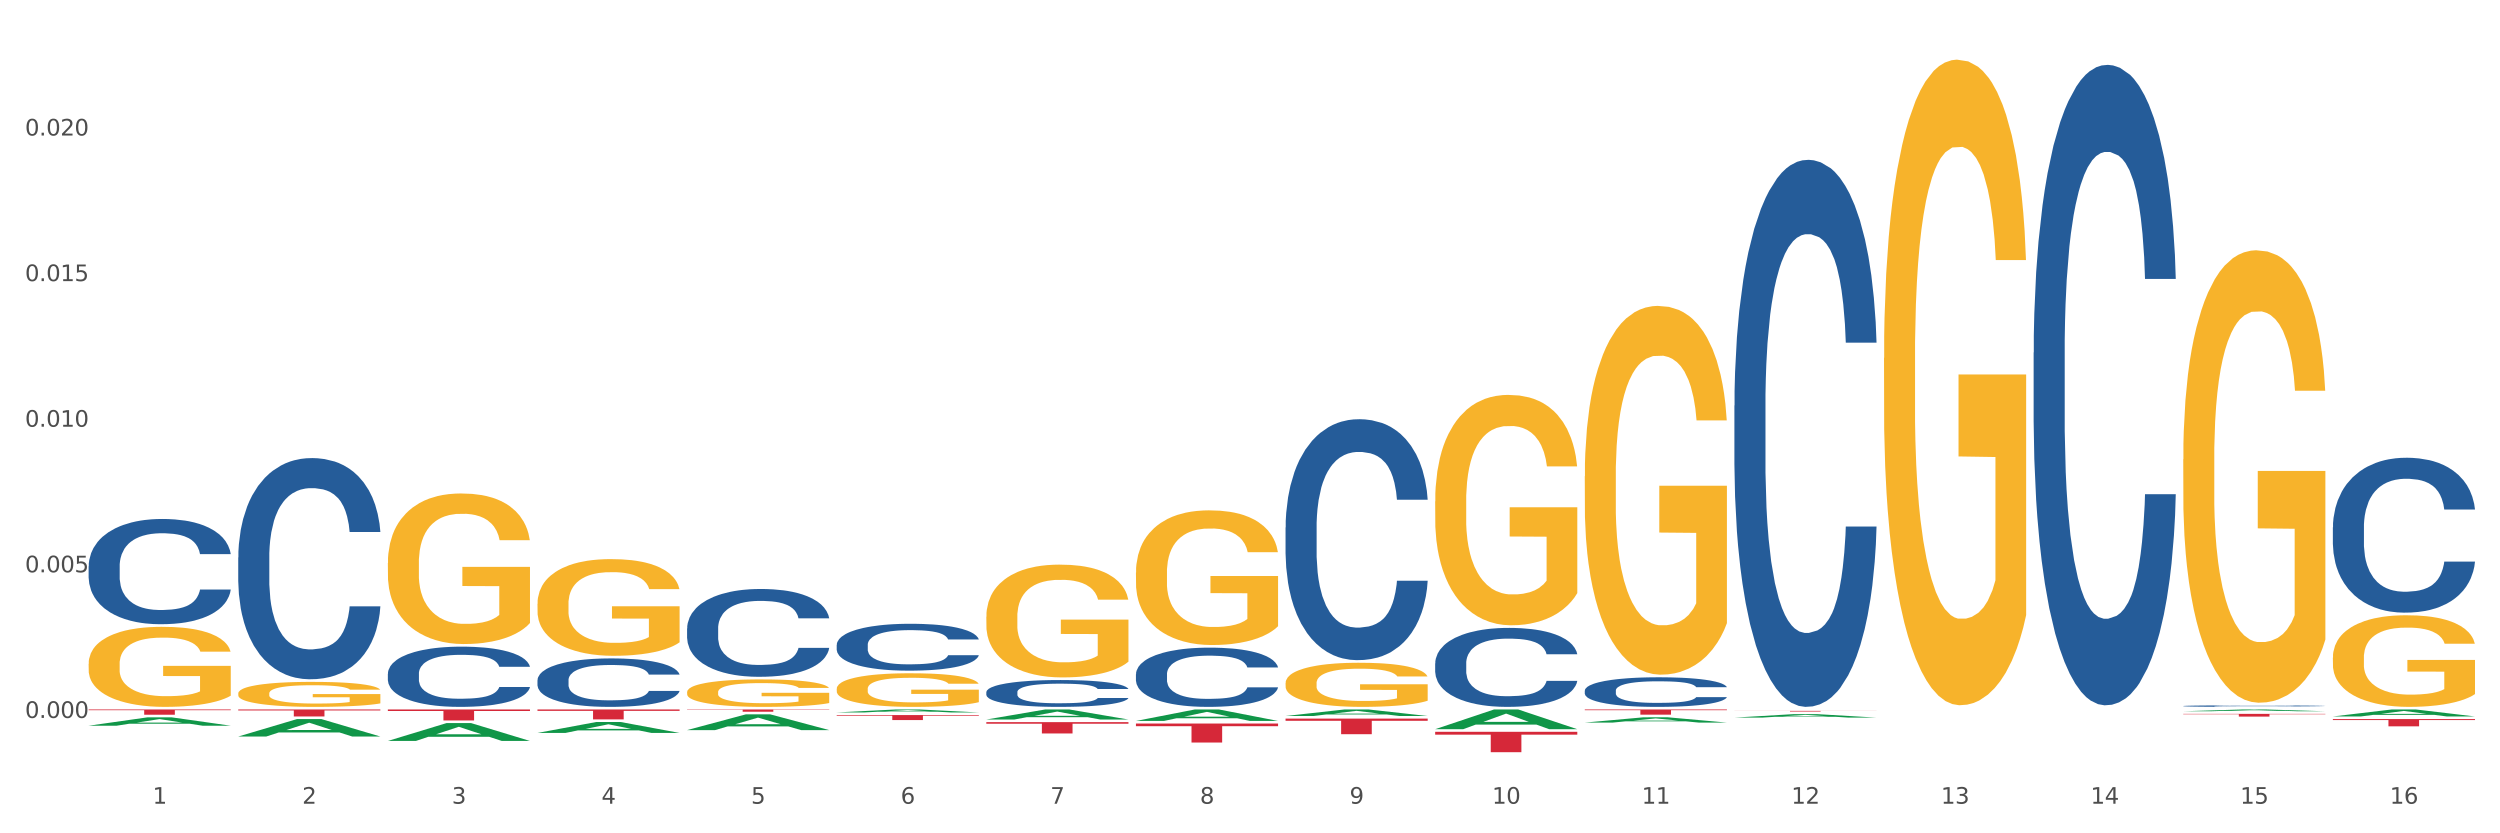 <?xml version="1.0" encoding="utf-8" standalone="no"?>
<!DOCTYPE svg PUBLIC "-//W3C//DTD SVG 1.1//EN"
  "http://www.w3.org/Graphics/SVG/1.1/DTD/svg11.dtd">
<svg xmlns:xlink="http://www.w3.org/1999/xlink" width="1080pt" height="360pt" viewBox="0 0 1080 360" xmlns="http://www.w3.org/2000/svg" version="1.1">
 <rect x="0" y="0" width="1080" height="360" fill="#333333" stroke="none"/>
 <defs>
  <style type="text/css">*{stroke-linejoin: round; stroke-linecap: butt}</style>
 </defs>
 <g id="figure_1">
  <g id="patch_1">
   <path d="M 0 360 
L 1080 360 
L 1080 0 
L 0 0 
z
" style="fill: #ffffff; stroke: #ffffff; stroke-linejoin: miter"/>
  </g>
  <g id="axes_1">
   <g id="matplotlib.axis_1">
    <g id="xtick_1">
     <g id="text_1">
      <!-- 1 -->
      <g style="fill: #4d4d4d" transform="translate(65.93 347.204) scale(0.096 -0.096)">
       <defs>
        <path id="DejaVuSans-31" d="M 794 531 
L 1825 531 
L 1825 4091 
L 703 3866 
L 703 4441 
L 1819 4666 
L 2450 4666 
L 2450 531 
L 3481 531 
L 3481 0 
L 794 0 
L 794 531 
z
" transform="scale(0.016)"/>
       </defs>
       <use xlink:href="#DejaVuSans-31"/>
      </g>
     </g>
    </g>
    <g id="xtick_2">
     <g id="text_2">
      <!-- 2 -->
      <g style="fill: #4d4d4d" transform="translate(130.565 347.204) scale(0.096 -0.096)">
       <defs>
        <path id="DejaVuSans-32" d="M 1228 531 
L 3431 531 
L 3431 0 
L 469 0 
L 469 531 
Q 828 903 1448 1529 
Q 2069 2156 2228 2338 
Q 2531 2678 2651 2914 
Q 2772 3150 2772 3378 
Q 2772 3750 2511 3984 
Q 2250 4219 1831 4219 
Q 1534 4219 1204 4116 
Q 875 4013 500 3803 
L 500 4441 
Q 881 4594 1212 4672 
Q 1544 4750 1819 4750 
Q 2544 4750 2975 4387 
Q 3406 4025 3406 3419 
Q 3406 3131 3298 2873 
Q 3191 2616 2906 2266 
Q 2828 2175 2409 1742 
Q 1991 1309 1228 531 
z
" transform="scale(0.016)"/>
       </defs>
       <use xlink:href="#DejaVuSans-32"/>
      </g>
     </g>
    </g>
    <g id="xtick_3">
     <g id="text_3">
      <!-- 3 -->
      <g style="fill: #4d4d4d" transform="translate(195.199 347.204) scale(0.096 -0.096)">
       <defs>
        <path id="DejaVuSans-33" d="M 2597 2516 
Q 3050 2419 3304 2112 
Q 3559 1806 3559 1356 
Q 3559 666 3084 287 
Q 2609 -91 1734 -91 
Q 1441 -91 1130 -33 
Q 819 25 488 141 
L 488 750 
Q 750 597 1062 519 
Q 1375 441 1716 441 
Q 2309 441 2620 675 
Q 2931 909 2931 1356 
Q 2931 1769 2642 2001 
Q 2353 2234 1838 2234 
L 1294 2234 
L 1294 2753 
L 1863 2753 
Q 2328 2753 2575 2939 
Q 2822 3125 2822 3475 
Q 2822 3834 2567 4026 
Q 2313 4219 1838 4219 
Q 1578 4219 1281 4162 
Q 984 4106 628 3988 
L 628 4550 
Q 988 4650 1302 4700 
Q 1616 4750 1894 4750 
Q 2613 4750 3031 4423 
Q 3450 4097 3450 3541 
Q 3450 3153 3228 2886 
Q 3006 2619 2597 2516 
z
" transform="scale(0.016)"/>
       </defs>
       <use xlink:href="#DejaVuSans-33"/>
      </g>
     </g>
    </g>
    <g id="xtick_4">
     <g id="text_4">
      <!-- 4 -->
      <g style="fill: #4d4d4d" transform="translate(259.833 347.204) scale(0.096 -0.096)">
       <defs>
        <path id="DejaVuSans-34" d="M 2419 4116 
L 825 1625 
L 2419 1625 
L 2419 4116 
z
M 2253 4666 
L 3047 4666 
L 3047 1625 
L 3713 1625 
L 3713 1100 
L 3047 1100 
L 3047 0 
L 2419 0 
L 2419 1100 
L 313 1100 
L 313 1709 
L 2253 4666 
z
" transform="scale(0.016)"/>
       </defs>
       <use xlink:href="#DejaVuSans-34"/>
      </g>
     </g>
    </g>
    <g id="xtick_5">
     <g id="text_5">
      <!-- 5 -->
      <g style="fill: #4d4d4d" transform="translate(324.467 347.204) scale(0.096 -0.096)">
       <defs>
        <path id="DejaVuSans-35" d="M 691 4666 
L 3169 4666 
L 3169 4134 
L 1269 4134 
L 1269 2991 
Q 1406 3038 1543 3061 
Q 1681 3084 1819 3084 
Q 2600 3084 3056 2656 
Q 3513 2228 3513 1497 
Q 3513 744 3044 326 
Q 2575 -91 1722 -91 
Q 1428 -91 1123 -41 
Q 819 9 494 109 
L 494 744 
Q 775 591 1075 516 
Q 1375 441 1709 441 
Q 2250 441 2565 725 
Q 2881 1009 2881 1497 
Q 2881 1984 2565 2268 
Q 2250 2553 1709 2553 
Q 1456 2553 1204 2497 
Q 953 2441 691 2322 
L 691 4666 
z
" transform="scale(0.016)"/>
       </defs>
       <use xlink:href="#DejaVuSans-35"/>
      </g>
     </g>
    </g>
    <g id="xtick_6">
     <g id="text_6">
      <!-- 6 -->
      <g style="fill: #4d4d4d" transform="translate(389.102 347.204) scale(0.096 -0.096)">
       <defs>
        <path id="DejaVuSans-36" d="M 2113 2584 
Q 1688 2584 1439 2293 
Q 1191 2003 1191 1497 
Q 1191 994 1439 701 
Q 1688 409 2113 409 
Q 2538 409 2786 701 
Q 3034 994 3034 1497 
Q 3034 2003 2786 2293 
Q 2538 2584 2113 2584 
z
M 3366 4563 
L 3366 3988 
Q 3128 4100 2886 4159 
Q 2644 4219 2406 4219 
Q 1781 4219 1451 3797 
Q 1122 3375 1075 2522 
Q 1259 2794 1537 2939 
Q 1816 3084 2150 3084 
Q 2853 3084 3261 2657 
Q 3669 2231 3669 1497 
Q 3669 778 3244 343 
Q 2819 -91 2113 -91 
Q 1303 -91 875 529 
Q 447 1150 447 2328 
Q 447 3434 972 4092 
Q 1497 4750 2381 4750 
Q 2619 4750 2861 4703 
Q 3103 4656 3366 4563 
z
" transform="scale(0.016)"/>
       </defs>
       <use xlink:href="#DejaVuSans-36"/>
      </g>
     </g>
    </g>
    <g id="xtick_7">
     <g id="text_7">
      <!-- 7 -->
      <g style="fill: #4d4d4d" transform="translate(453.736 347.204) scale(0.096 -0.096)">
       <defs>
        <path id="DejaVuSans-37" d="M 525 4666 
L 3525 4666 
L 3525 4397 
L 1831 0 
L 1172 0 
L 2766 4134 
L 525 4134 
L 525 4666 
z
" transform="scale(0.016)"/>
       </defs>
       <use xlink:href="#DejaVuSans-37"/>
      </g>
     </g>
    </g>
    <g id="xtick_8">
     <g id="text_8">
      <!-- 8 -->
      <g style="fill: #4d4d4d" transform="translate(518.37 347.204) scale(0.096 -0.096)">
       <defs>
        <path id="DejaVuSans-38" d="M 2034 2216 
Q 1584 2216 1326 1975 
Q 1069 1734 1069 1313 
Q 1069 891 1326 650 
Q 1584 409 2034 409 
Q 2484 409 2743 651 
Q 3003 894 3003 1313 
Q 3003 1734 2745 1975 
Q 2488 2216 2034 2216 
z
M 1403 2484 
Q 997 2584 770 2862 
Q 544 3141 544 3541 
Q 544 4100 942 4425 
Q 1341 4750 2034 4750 
Q 2731 4750 3128 4425 
Q 3525 4100 3525 3541 
Q 3525 3141 3298 2862 
Q 3072 2584 2669 2484 
Q 3125 2378 3379 2068 
Q 3634 1759 3634 1313 
Q 3634 634 3220 271 
Q 2806 -91 2034 -91 
Q 1263 -91 848 271 
Q 434 634 434 1313 
Q 434 1759 690 2068 
Q 947 2378 1403 2484 
z
M 1172 3481 
Q 1172 3119 1398 2916 
Q 1625 2713 2034 2713 
Q 2441 2713 2670 2916 
Q 2900 3119 2900 3481 
Q 2900 3844 2670 4047 
Q 2441 4250 2034 4250 
Q 1625 4250 1398 4047 
Q 1172 3844 1172 3481 
z
" transform="scale(0.016)"/>
       </defs>
       <use xlink:href="#DejaVuSans-38"/>
      </g>
     </g>
    </g>
    <g id="xtick_9">
     <g id="text_9">
      <!-- 9 -->
      <g style="fill: #4d4d4d" transform="translate(583.005 347.204) scale(0.096 -0.096)">
       <defs>
        <path id="DejaVuSans-39" d="M 703 97 
L 703 672 
Q 941 559 1184 500 
Q 1428 441 1663 441 
Q 2288 441 2617 861 
Q 2947 1281 2994 2138 
Q 2813 1869 2534 1725 
Q 2256 1581 1919 1581 
Q 1219 1581 811 2004 
Q 403 2428 403 3163 
Q 403 3881 828 4315 
Q 1253 4750 1959 4750 
Q 2769 4750 3195 4129 
Q 3622 3509 3622 2328 
Q 3622 1225 3098 567 
Q 2575 -91 1691 -91 
Q 1453 -91 1209 -44 
Q 966 3 703 97 
z
M 1959 2075 
Q 2384 2075 2632 2365 
Q 2881 2656 2881 3163 
Q 2881 3666 2632 3958 
Q 2384 4250 1959 4250 
Q 1534 4250 1286 3958 
Q 1038 3666 1038 3163 
Q 1038 2656 1286 2365 
Q 1534 2075 1959 2075 
z
" transform="scale(0.016)"/>
       </defs>
       <use xlink:href="#DejaVuSans-39"/>
      </g>
     </g>
    </g>
    <g id="xtick_10">
     <g id="text_10">
      <!-- 10 -->
      <g style="fill: #4d4d4d" transform="translate(644.585 347.204) scale(0.096 -0.096)">
       <defs>
        <path id="DejaVuSans-30" d="M 2034 4250 
Q 1547 4250 1301 3770 
Q 1056 3291 1056 2328 
Q 1056 1369 1301 889 
Q 1547 409 2034 409 
Q 2525 409 2770 889 
Q 3016 1369 3016 2328 
Q 3016 3291 2770 3770 
Q 2525 4250 2034 4250 
z
M 2034 4750 
Q 2819 4750 3233 4129 
Q 3647 3509 3647 2328 
Q 3647 1150 3233 529 
Q 2819 -91 2034 -91 
Q 1250 -91 836 529 
Q 422 1150 422 2328 
Q 422 3509 836 4129 
Q 1250 4750 2034 4750 
z
" transform="scale(0.016)"/>
       </defs>
       <use xlink:href="#DejaVuSans-31"/>
       <use xlink:href="#DejaVuSans-30" transform="translate(63.623 0)"/>
      </g>
     </g>
    </g>
    <g id="xtick_11">
     <g id="text_11">
      <!-- 11 -->
      <g style="fill: #4d4d4d" transform="translate(709.219 347.204) scale(0.096 -0.096)">
       <use xlink:href="#DejaVuSans-31"/>
       <use xlink:href="#DejaVuSans-31" transform="translate(63.623 0)"/>
      </g>
     </g>
    </g>
    <g id="xtick_12">
     <g id="text_12">
      <!-- 12 -->
      <g style="fill: #4d4d4d" transform="translate(773.854 347.204) scale(0.096 -0.096)">
       <use xlink:href="#DejaVuSans-31"/>
       <use xlink:href="#DejaVuSans-32" transform="translate(63.623 0)"/>
      </g>
     </g>
    </g>
    <g id="xtick_13">
     <g id="text_13">
      <!-- 13 -->
      <g style="fill: #4d4d4d" transform="translate(838.488 347.204) scale(0.096 -0.096)">
       <use xlink:href="#DejaVuSans-31"/>
       <use xlink:href="#DejaVuSans-33" transform="translate(63.623 0)"/>
      </g>
     </g>
    </g>
    <g id="xtick_14">
     <g id="text_14">
      <!-- 14 -->
      <g style="fill: #4d4d4d" transform="translate(903.122 347.204) scale(0.096 -0.096)">
       <use xlink:href="#DejaVuSans-31"/>
       <use xlink:href="#DejaVuSans-34" transform="translate(63.623 0)"/>
      </g>
     </g>
    </g>
    <g id="xtick_15">
     <g id="text_15">
      <!-- 15 -->
      <g style="fill: #4d4d4d" transform="translate(967.756 347.204) scale(0.096 -0.096)">
       <use xlink:href="#DejaVuSans-31"/>
       <use xlink:href="#DejaVuSans-35" transform="translate(63.623 0)"/>
      </g>
     </g>
    </g>
    <g id="xtick_16">
     <g id="text_16">
      <!-- 16 -->
      <g style="fill: #4d4d4d" transform="translate(1032.391 347.204) scale(0.096 -0.096)">
       <use xlink:href="#DejaVuSans-31"/>
       <use xlink:href="#DejaVuSans-36" transform="translate(63.623 0)"/>
      </g>
     </g>
    </g>
    <g id="xtick_17"/>
    <g id="xtick_18"/>
    <g id="xtick_19"/>
    <g id="xtick_20"/>
    <g id="xtick_21"/>
    <g id="xtick_22"/>
    <g id="xtick_23"/>
    <g id="xtick_24"/>
    <g id="xtick_25"/>
    <g id="xtick_26"/>
    <g id="xtick_27"/>
    <g id="xtick_28"/>
    <g id="xtick_29"/>
    <g id="xtick_30"/>
    <g id="xtick_31"/>
   </g>
   <g id="matplotlib.axis_2">
    <g id="ytick_1">
     <g id="text_17">
      <!-- 0.000 -->
      <g style="fill: #4d4d4d" transform="translate(10.8 310.143) scale(0.096 -0.096)">
       <defs>
        <path id="DejaVuSans-2e" d="M 684 794 
L 1344 794 
L 1344 0 
L 684 0 
L 684 794 
z
" transform="scale(0.016)"/>
       </defs>
       <use xlink:href="#DejaVuSans-30"/>
       <use xlink:href="#DejaVuSans-2e" transform="translate(63.623 0)"/>
       <use xlink:href="#DejaVuSans-30" transform="translate(95.41 0)"/>
       <use xlink:href="#DejaVuSans-30" transform="translate(159.033 0)"/>
       <use xlink:href="#DejaVuSans-30" transform="translate(222.656 0)"/>
      </g>
     </g>
    </g>
    <g id="ytick_2">
     <g id="text_18">
      <!-- 0.005 -->
      <g style="fill: #4d4d4d" transform="translate(10.8 247.243) scale(0.096 -0.096)">
       <use xlink:href="#DejaVuSans-30"/>
       <use xlink:href="#DejaVuSans-2e" transform="translate(63.623 0)"/>
       <use xlink:href="#DejaVuSans-30" transform="translate(95.41 0)"/>
       <use xlink:href="#DejaVuSans-30" transform="translate(159.033 0)"/>
       <use xlink:href="#DejaVuSans-35" transform="translate(222.656 0)"/>
      </g>
     </g>
    </g>
    <g id="ytick_3">
     <g id="text_19">
      <!-- 0.010 -->
      <g style="fill: #4d4d4d" transform="translate(10.8 184.343) scale(0.096 -0.096)">
       <use xlink:href="#DejaVuSans-30"/>
       <use xlink:href="#DejaVuSans-2e" transform="translate(63.623 0)"/>
       <use xlink:href="#DejaVuSans-30" transform="translate(95.41 0)"/>
       <use xlink:href="#DejaVuSans-31" transform="translate(159.033 0)"/>
       <use xlink:href="#DejaVuSans-30" transform="translate(222.656 0)"/>
      </g>
     </g>
    </g>
    <g id="ytick_4">
     <g id="text_20">
      <!-- 0.015 -->
      <g style="fill: #4d4d4d" transform="translate(10.8 121.444) scale(0.096 -0.096)">
       <use xlink:href="#DejaVuSans-30"/>
       <use xlink:href="#DejaVuSans-2e" transform="translate(63.623 0)"/>
       <use xlink:href="#DejaVuSans-30" transform="translate(95.41 0)"/>
       <use xlink:href="#DejaVuSans-31" transform="translate(159.033 0)"/>
       <use xlink:href="#DejaVuSans-35" transform="translate(222.656 0)"/>
      </g>
     </g>
    </g>
    <g id="ytick_5">
     <g id="text_21">
      <!-- 0.020 -->
      <g style="fill: #4d4d4d" transform="translate(10.8 58.544) scale(0.096 -0.096)">
       <use xlink:href="#DejaVuSans-30"/>
       <use xlink:href="#DejaVuSans-2e" transform="translate(63.623 0)"/>
       <use xlink:href="#DejaVuSans-30" transform="translate(95.41 0)"/>
       <use xlink:href="#DejaVuSans-32" transform="translate(159.033 0)"/>
       <use xlink:href="#DejaVuSans-30" transform="translate(222.656 0)"/>
      </g>
     </g>
    </g>
    <g id="ytick_6"/>
    <g id="ytick_7"/>
    <g id="ytick_8"/>
    <g id="ytick_9"/>
    <g id="ytick_10"/>
   </g>
   <g id="PolyCollection_1">
    <path d="M 38.283 313.501 
L 38.346 313.498 
L 63.667 309.896 
L 74.175 309.892 
L 99.686 313.508 
L 87.532 313.508 
L 82.024 312.666 
L 55.881 312.666 
L 55.691 312.679 
L 50.374 313.508 
L 38.283 313.508 
L 38.283 313.501 
L 59.173 312.163 
L 78.733 312.16 
L 69.048 310.663 
L 68.921 310.656 
L 68.794 310.666 
L 59.109 312.16 
L 59.173 312.163 
L 38.283 313.501 
z
" clip-path="url(#p1efe065644)" style="fill: #109648"/>
    <path d="M 361.454 308.897 
L 422.857 308.897 
L 422.857 309.197 
L 398.703 309.199 
L 398.703 311.059 
L 385.463 311.059 
L 385.463 309.199 
L 361.454 309.197 
L 361.454 308.899 
L 361.454 308.897 
z
" clip-path="url(#p1efe065644)" style="fill: #d62839"/>
    <path d="M 426.089 311.961 
L 487.491 311.961 
L 487.491 312.642 
L 463.338 312.647 
L 463.338 316.863 
L 450.097 316.863 
L 450.097 312.647 
L 426.089 312.642 
L 426.089 311.966 
L 426.089 311.961 
z
" clip-path="url(#p1efe065644)" style="fill: #d62839"/>
    <path d="M 555.357 310.44 
L 616.76 310.44 
L 616.76 311.375 
L 592.606 311.381 
L 592.606 317.169 
L 579.365 317.169 
L 579.365 311.381 
L 555.357 311.375 
L 555.357 310.446 
L 555.357 310.44 
z
" clip-path="url(#p1efe065644)" style="fill: #d62839"/>
    <path d="M 619.992 316.141 
L 681.394 316.141 
L 681.394 317.365 
L 657.241 317.373 
L 657.241 324.95 
L 644 324.95 
L 644 317.373 
L 619.992 317.365 
L 619.992 316.149 
L 619.992 316.141 
z
" clip-path="url(#p1efe065644)" style="fill: #d62839"/>
    <path d="M 684.626 306.495 
L 746.029 306.495 
L 746.029 306.809 
L 721.875 306.811 
L 721.875 308.749 
L 708.634 308.749 
L 708.634 306.811 
L 684.626 306.809 
L 684.626 306.497 
L 684.626 306.495 
z
" clip-path="url(#p1efe065644)" style="fill: #d62839"/>
    <path d="M 749.26 307.09 
L 810.663 307.09 
L 810.663 307.132 
L 786.509 307.133 
L 786.509 307.392 
L 773.268 307.392 
L 773.268 307.133 
L 749.26 307.132 
L 749.26 307.091 
L 749.26 307.09 
z
" clip-path="url(#p1efe065644)" style="fill: #d62839"/>
    <path d="M 943.163 308.39 
L 1004.566 308.39 
L 1004.566 308.556 
L 980.412 308.557 
L 980.412 309.585 
L 967.171 309.585 
L 967.171 308.557 
L 943.163 308.556 
L 943.163 308.391 
L 943.163 308.39 
z
" clip-path="url(#p1efe065644)" style="fill: #d62839"/>
    <path d="M 1007.797 310.636 
L 1069.2 310.636 
L 1069.2 311.073 
L 1045.046 311.076 
L 1045.046 313.782 
L 1031.806 313.782 
L 1031.806 311.076 
L 1007.797 311.073 
L 1007.797 310.639 
L 1007.797 310.636 
z
" clip-path="url(#p1efe065644)" style="fill: #d62839"/>
    <path d="M 296.82 306.495 
L 358.223 306.495 
L 358.223 306.631 
L 334.069 306.632 
L 334.069 307.469 
L 320.828 307.469 
L 320.828 306.632 
L 296.82 306.631 
L 296.82 306.496 
L 296.82 306.495 
z
" clip-path="url(#p1efe065644)" style="fill: #d62839"/>
    <path d="M 943.163 198.438 
L 943.236 198.259 
L 943.236 191.833 
L 943.381 186.299 
L 944.106 172.911 
L 945.193 161.844 
L 945.99 155.953 
L 946.788 151.133 
L 947.73 146.313 
L 948.89 141.315 
L 950.992 133.996 
L 952.297 130.248 
L 953.892 126.32 
L 956.792 120.608 
L 958.894 117.395 
L 961.069 114.717 
L 964.621 111.504 
L 966.941 110.076 
L 969.406 109.005 
L 972.378 108.291 
L 974.626 108.113 
L 979.555 108.648 
L 983.76 110.255 
L 985.79 111.504 
L 988.4 113.646 
L 989.777 115.074 
L 992.024 117.93 
L 994.344 121.679 
L 995.939 124.892 
L 998.331 130.962 
L 1000.144 137.031 
L 1001.811 144.528 
L 1002.681 149.705 
L 1003.333 154.525 
L 1003.913 160.058 
L 1004.493 168.805 
L 991.444 168.805 
L 990.937 162.558 
L 990.139 156.667 
L 988.979 150.955 
L 987.965 147.384 
L 986.225 142.922 
L 984.63 140.066 
L 982.962 137.923 
L 980.933 136.138 
L 979.338 135.246 
L 977.09 134.532 
L 972.668 134.71 
L 969.696 136.138 
L 967.666 137.923 
L 966.361 139.53 
L 965.201 141.315 
L 963.896 143.814 
L 962.374 147.563 
L 961.287 150.955 
L 960.199 155.239 
L 959.329 159.523 
L 958.532 164.521 
L 957.879 169.876 
L 957.372 175.41 
L 956.937 182.193 
L 956.575 193.44 
L 956.575 217.895 
L 956.72 223.429 
L 957.082 230.748 
L 957.517 236.282 
L 958.242 242.886 
L 958.894 247.349 
L 960.127 253.775 
L 961.504 259.131 
L 962.592 262.522 
L 963.679 265.378 
L 965.564 269.306 
L 967.666 272.519 
L 969.479 274.482 
L 971.943 276.267 
L 973.611 276.981 
L 975.061 277.338 
L 978.613 277.338 
L 981.15 276.803 
L 983.977 275.553 
L 986.152 273.947 
L 987.965 271.983 
L 989.994 268.77 
L 991.299 265.735 
L 991.299 228.427 
L 975.351 228.249 
L 975.351 203.436 
L 1004.566 203.436 
L 1004.566 276.267 
L 1003.333 280.016 
L 1001.956 283.408 
L 1000.506 286.442 
L 998.331 290.191 
L 995.721 293.761 
L 993.402 296.26 
L 990.937 298.402 
L 988.037 300.366 
L 984.267 302.151 
L 981.948 302.865 
L 979.048 303.401 
L 975.641 303.579 
L 972.668 303.222 
L 969.768 302.33 
L 966.724 300.723 
L 963.751 298.402 
L 961.504 296.082 
L 959.257 293.226 
L 956.865 289.477 
L 954.98 285.907 
L 953.53 282.694 
L 951.935 278.588 
L 950.195 273.233 
L 948.89 268.413 
L 947.73 263.415 
L 946.498 256.989 
L 945.628 251.455 
L 944.758 244.493 
L 944.251 239.316 
L 943.671 231.283 
L 943.236 220.037 
L 943.163 198.438 
z
" clip-path="url(#p1efe065644)" style="fill: #f7b32b"/>
    <path d="M 684.626 205.763 
L 684.698 205.617 
L 684.698 200.379 
L 684.843 195.868 
L 685.568 184.956 
L 686.656 175.934 
L 687.453 171.133 
L 688.251 167.204 
L 689.193 163.276 
L 690.353 159.201 
L 692.455 153.236 
L 693.76 150.18 
L 695.355 146.979 
L 698.255 142.323 
L 700.357 139.704 
L 702.532 137.521 
L 706.084 134.902 
L 708.404 133.738 
L 710.869 132.865 
L 713.841 132.283 
L 716.088 132.138 
L 721.018 132.574 
L 725.223 133.884 
L 727.253 134.902 
L 729.862 136.648 
L 731.24 137.812 
L 733.487 140.14 
L 735.807 143.196 
L 737.402 145.815 
L 739.794 150.762 
L 741.606 155.709 
L 743.274 161.82 
L 744.144 166.04 
L 744.796 169.969 
L 745.376 174.479 
L 745.956 181.609 
L 732.907 181.609 
L 732.4 176.516 
L 731.602 171.715 
L 730.442 167.059 
L 729.427 164.149 
L 727.687 160.511 
L 726.093 158.183 
L 724.425 156.437 
L 722.395 154.982 
L 720.801 154.254 
L 718.553 153.672 
L 714.131 153.818 
L 711.159 154.982 
L 709.129 156.437 
L 707.824 157.746 
L 706.664 159.201 
L 705.359 161.238 
L 703.837 164.294 
L 702.749 167.059 
L 701.662 170.551 
L 700.792 174.043 
L 699.995 178.117 
L 699.342 182.482 
L 698.835 186.993 
L 698.4 192.522 
L 698.037 201.688 
L 698.037 221.622 
L 698.182 226.133 
L 698.545 232.099 
L 698.98 236.609 
L 699.705 241.993 
L 700.357 245.63 
L 701.59 250.869 
L 702.967 255.234 
L 704.054 257.998 
L 705.142 260.326 
L 707.027 263.527 
L 709.129 266.146 
L 710.941 267.747 
L 713.406 269.202 
L 715.074 269.784 
L 716.523 270.075 
L 720.076 270.075 
L 722.613 269.639 
L 725.44 268.62 
L 727.615 267.31 
L 729.427 265.71 
L 731.457 263.091 
L 732.762 260.617 
L 732.762 230.207 
L 716.813 230.062 
L 716.813 209.837 
L 746.029 209.837 
L 746.029 269.202 
L 744.796 272.258 
L 743.419 275.022 
L 741.969 277.496 
L 739.794 280.551 
L 737.184 283.461 
L 734.864 285.498 
L 732.4 287.244 
L 729.5 288.845 
L 725.73 290.3 
L 723.41 290.882 
L 720.511 291.319 
L 717.103 291.464 
L 714.131 291.173 
L 711.231 290.446 
L 708.187 289.136 
L 705.214 287.244 
L 702.967 285.353 
L 700.72 283.025 
L 698.327 279.969 
L 696.442 277.059 
L 694.993 274.44 
L 693.398 271.094 
L 691.658 266.728 
L 690.353 262.8 
L 689.193 258.726 
L 687.961 253.488 
L 687.091 248.977 
L 686.221 243.302 
L 685.713 239.083 
L 685.133 232.535 
L 684.698 223.368 
L 684.626 205.763 
z
" clip-path="url(#p1efe065644)" style="fill: #f7b32b"/>
    <path d="M 619.992 216.587 
L 620.064 216.496 
L 620.064 213.224 
L 620.209 210.406 
L 620.934 203.589 
L 622.021 197.953 
L 622.819 194.953 
L 623.616 192.499 
L 624.559 190.045 
L 625.719 187.499 
L 627.821 183.772 
L 629.126 181.864 
L 630.721 179.864 
L 633.621 176.955 
L 635.723 175.319 
L 637.898 173.955 
L 641.45 172.319 
L 643.77 171.592 
L 646.235 171.047 
L 649.207 170.683 
L 651.454 170.592 
L 656.384 170.865 
L 660.588 171.683 
L 662.618 172.319 
L 665.228 173.41 
L 666.605 174.137 
L 668.853 175.592 
L 671.173 177.5 
L 672.767 179.137 
L 675.16 182.227 
L 676.972 185.318 
L 678.639 189.136 
L 679.509 191.772 
L 680.162 194.226 
L 680.742 197.044 
L 681.322 201.498 
L 668.273 201.498 
L 667.765 198.316 
L 666.968 195.317 
L 665.808 192.408 
L 664.793 190.59 
L 663.053 188.317 
L 661.458 186.863 
L 659.791 185.772 
L 657.761 184.863 
L 656.166 184.409 
L 653.919 184.045 
L 649.497 184.136 
L 646.525 184.863 
L 644.495 185.772 
L 643.19 186.59 
L 642.03 187.499 
L 640.725 188.772 
L 639.203 190.681 
L 638.115 192.408 
L 637.028 194.59 
L 636.158 196.771 
L 635.36 199.316 
L 634.708 202.043 
L 634.201 204.861 
L 633.766 208.315 
L 633.403 214.042 
L 633.403 226.495 
L 633.548 229.313 
L 633.911 233.04 
L 634.346 235.858 
L 635.07 239.221 
L 635.723 241.494 
L 636.955 244.766 
L 638.333 247.493 
L 639.42 249.22 
L 640.508 250.674 
L 642.392 252.674 
L 644.495 254.31 
L 646.307 255.31 
L 648.772 256.219 
L 650.439 256.583 
L 651.889 256.765 
L 655.441 256.765 
L 657.979 256.492 
L 660.806 255.856 
L 662.981 255.038 
L 664.793 254.038 
L 666.823 252.401 
L 668.128 250.856 
L 668.128 231.858 
L 652.179 231.767 
L 652.179 219.132 
L 681.394 219.132 
L 681.394 256.219 
L 680.162 258.128 
L 678.784 259.855 
L 677.335 261.4 
L 675.16 263.309 
L 672.55 265.127 
L 670.23 266.4 
L 667.765 267.491 
L 664.866 268.491 
L 661.096 269.4 
L 658.776 269.763 
L 655.876 270.036 
L 652.469 270.127 
L 649.497 269.945 
L 646.597 269.491 
L 643.552 268.672 
L 640.58 267.491 
L 638.333 266.309 
L 636.085 264.855 
L 633.693 262.946 
L 631.808 261.128 
L 630.358 259.492 
L 628.763 257.401 
L 627.024 254.674 
L 625.719 252.22 
L 624.559 249.674 
L 623.326 246.402 
L 622.456 243.584 
L 621.587 240.039 
L 621.079 237.403 
L 620.499 233.313 
L 620.064 227.586 
L 619.992 216.587 
z
" clip-path="url(#p1efe065644)" style="fill: #f7b32b"/>
    <path d="M 555.357 295.119 
L 555.43 295.102 
L 555.43 294.475 
L 555.575 293.936 
L 556.3 292.63 
L 557.387 291.551 
L 558.185 290.976 
L 558.982 290.506 
L 559.924 290.036 
L 561.084 289.549 
L 563.187 288.835 
L 564.492 288.469 
L 566.086 288.087 
L 568.986 287.529 
L 571.089 287.216 
L 573.263 286.955 
L 576.816 286.642 
L 579.135 286.502 
L 581.6 286.398 
L 584.573 286.328 
L 586.82 286.311 
L 591.749 286.363 
L 595.954 286.52 
L 597.984 286.642 
L 600.594 286.851 
L 601.971 286.99 
L 604.218 287.268 
L 606.538 287.634 
L 608.133 287.947 
L 610.525 288.539 
L 612.338 289.131 
L 614.005 289.862 
L 614.875 290.367 
L 615.528 290.837 
L 616.107 291.377 
L 616.687 292.23 
L 603.638 292.23 
L 603.131 291.62 
L 602.334 291.046 
L 601.174 290.489 
L 600.159 290.141 
L 598.419 289.705 
L 596.824 289.427 
L 595.157 289.218 
L 593.127 289.044 
L 591.532 288.957 
L 589.285 288.887 
L 584.862 288.905 
L 581.89 289.044 
L 579.86 289.218 
L 578.555 289.375 
L 577.396 289.549 
L 576.091 289.792 
L 574.568 290.158 
L 573.481 290.489 
L 572.393 290.907 
L 571.524 291.324 
L 570.726 291.812 
L 570.074 292.334 
L 569.566 292.874 
L 569.131 293.535 
L 568.769 294.632 
L 568.769 297.017 
L 568.914 297.556 
L 569.276 298.27 
L 569.711 298.81 
L 570.436 299.454 
L 571.089 299.889 
L 572.321 300.516 
L 573.698 301.038 
L 574.786 301.369 
L 575.873 301.647 
L 577.758 302.03 
L 579.86 302.343 
L 581.673 302.535 
L 584.138 302.709 
L 585.805 302.779 
L 587.255 302.813 
L 590.807 302.813 
L 593.344 302.761 
L 596.172 302.639 
L 598.346 302.483 
L 600.159 302.291 
L 602.189 301.978 
L 603.494 301.682 
L 603.494 298.044 
L 587.545 298.026 
L 587.545 295.607 
L 616.76 295.607 
L 616.76 302.709 
L 615.528 303.075 
L 614.15 303.405 
L 612.7 303.701 
L 610.525 304.067 
L 607.916 304.415 
L 605.596 304.659 
L 603.131 304.868 
L 600.231 305.059 
L 596.462 305.233 
L 594.142 305.303 
L 591.242 305.355 
L 587.835 305.372 
L 584.862 305.338 
L 581.963 305.251 
L 578.918 305.094 
L 575.946 304.868 
L 573.698 304.641 
L 571.451 304.363 
L 569.059 303.997 
L 567.174 303.649 
L 565.724 303.336 
L 564.129 302.935 
L 562.389 302.413 
L 561.084 301.943 
L 559.924 301.456 
L 558.692 300.829 
L 557.822 300.289 
L 556.952 299.61 
L 556.445 299.106 
L 555.865 298.322 
L 555.43 297.226 
L 555.357 295.119 
z
" clip-path="url(#p1efe065644)" style="fill: #f7b32b"/>
    <path d="M 490.723 247.357 
L 490.796 247.304 
L 490.796 245.391 
L 490.941 243.744 
L 491.665 239.758 
L 492.753 236.464 
L 493.55 234.71 
L 494.348 233.275 
L 495.29 231.841 
L 496.45 230.353 
L 498.552 228.174 
L 499.857 227.058 
L 501.452 225.889 
L 504.352 224.189 
L 506.454 223.232 
L 508.629 222.435 
L 512.181 221.479 
L 514.501 221.053 
L 516.966 220.735 
L 519.938 220.522 
L 522.186 220.469 
L 527.115 220.628 
L 531.32 221.107 
L 533.35 221.479 
L 535.959 222.116 
L 537.337 222.541 
L 539.584 223.392 
L 541.904 224.507 
L 543.499 225.464 
L 545.891 227.271 
L 547.703 229.077 
L 549.371 231.309 
L 550.241 232.85 
L 550.893 234.285 
L 551.473 235.932 
L 552.053 238.536 
L 539.004 238.536 
L 538.497 236.676 
L 537.699 234.923 
L 536.539 233.222 
L 535.524 232.159 
L 533.785 230.831 
L 532.19 229.981 
L 530.522 229.343 
L 528.493 228.812 
L 526.898 228.546 
L 524.65 228.333 
L 520.228 228.387 
L 517.256 228.812 
L 515.226 229.343 
L 513.921 229.821 
L 512.761 230.353 
L 511.456 231.097 
L 509.934 232.213 
L 508.847 233.222 
L 507.759 234.497 
L 506.889 235.773 
L 506.092 237.261 
L 505.439 238.855 
L 504.932 240.502 
L 504.497 242.521 
L 504.134 245.869 
L 504.134 253.149 
L 504.279 254.796 
L 504.642 256.975 
L 505.077 258.622 
L 505.802 260.589 
L 506.454 261.917 
L 507.687 263.83 
L 509.064 265.424 
L 510.152 266.434 
L 511.239 267.284 
L 513.124 268.453 
L 515.226 269.41 
L 517.038 269.994 
L 519.503 270.525 
L 521.171 270.738 
L 522.621 270.844 
L 526.173 270.844 
L 528.71 270.685 
L 531.537 270.313 
L 533.712 269.835 
L 535.524 269.25 
L 537.554 268.294 
L 538.859 267.39 
L 538.859 256.284 
L 522.91 256.231 
L 522.91 248.845 
L 552.126 248.845 
L 552.126 270.525 
L 550.893 271.641 
L 549.516 272.651 
L 548.066 273.554 
L 545.891 274.67 
L 543.281 275.733 
L 540.962 276.477 
L 538.497 277.115 
L 535.597 277.699 
L 531.827 278.231 
L 529.507 278.443 
L 526.608 278.603 
L 523.2 278.656 
L 520.228 278.549 
L 517.328 278.284 
L 514.284 277.805 
L 511.311 277.115 
L 509.064 276.424 
L 506.817 275.574 
L 504.424 274.458 
L 502.54 273.395 
L 501.09 272.438 
L 499.495 271.216 
L 497.755 269.622 
L 496.45 268.187 
L 495.29 266.699 
L 494.058 264.787 
L 493.188 263.139 
L 492.318 261.067 
L 491.81 259.526 
L 491.231 257.135 
L 490.796 253.787 
L 490.723 247.357 
z
" clip-path="url(#p1efe065644)" style="fill: #f7b32b"/>
    <path d="M 426.089 266.436 
L 426.161 266.391 
L 426.161 264.789 
L 426.306 263.409 
L 427.031 260.071 
L 428.119 257.312 
L 428.916 255.843 
L 429.713 254.642 
L 430.656 253.44 
L 431.816 252.194 
L 433.918 250.369 
L 435.223 249.434 
L 436.818 248.455 
L 439.718 247.031 
L 441.82 246.23 
L 443.995 245.562 
L 447.547 244.761 
L 449.867 244.405 
L 452.332 244.138 
L 455.304 243.96 
L 457.551 243.915 
L 462.481 244.049 
L 466.686 244.449 
L 468.715 244.761 
L 471.325 245.295 
L 472.703 245.651 
L 474.95 246.363 
L 477.27 247.298 
L 478.865 248.099 
L 481.257 249.612 
L 483.069 251.125 
L 484.737 252.995 
L 485.606 254.285 
L 486.259 255.487 
L 486.839 256.867 
L 487.419 259.048 
L 474.37 259.048 
L 473.862 257.49 
L 473.065 256.021 
L 471.905 254.597 
L 470.89 253.707 
L 469.15 252.594 
L 467.555 251.882 
L 465.888 251.348 
L 463.858 250.903 
L 462.263 250.68 
L 460.016 250.502 
L 455.594 250.547 
L 452.622 250.903 
L 450.592 251.348 
L 449.287 251.749 
L 448.127 252.194 
L 446.822 252.817 
L 445.3 253.751 
L 444.212 254.597 
L 443.125 255.665 
L 442.255 256.733 
L 441.458 257.98 
L 440.805 259.315 
L 440.298 260.695 
L 439.863 262.386 
L 439.5 265.19 
L 439.5 271.287 
L 439.645 272.667 
L 440.008 274.492 
L 440.443 275.872 
L 441.168 277.518 
L 441.82 278.631 
L 443.052 280.233 
L 444.43 281.569 
L 445.517 282.414 
L 446.605 283.126 
L 448.489 284.105 
L 450.592 284.907 
L 452.404 285.396 
L 454.869 285.841 
L 456.536 286.019 
L 457.986 286.108 
L 461.538 286.108 
L 464.076 285.975 
L 466.903 285.663 
L 469.078 285.263 
L 470.89 284.773 
L 472.92 283.972 
L 474.225 283.215 
L 474.225 273.913 
L 458.276 273.869 
L 458.276 267.682 
L 487.491 267.682 
L 487.491 285.841 
L 486.259 286.776 
L 484.882 287.622 
L 483.432 288.378 
L 481.257 289.313 
L 478.647 290.203 
L 476.327 290.826 
L 473.862 291.36 
L 470.963 291.85 
L 467.193 292.295 
L 464.873 292.473 
L 461.973 292.606 
L 458.566 292.651 
L 455.594 292.562 
L 452.694 292.339 
L 449.649 291.939 
L 446.677 291.36 
L 444.43 290.782 
L 442.182 290.069 
L 439.79 289.135 
L 437.905 288.245 
L 436.455 287.443 
L 434.861 286.42 
L 433.121 285.085 
L 431.816 283.883 
L 430.656 282.637 
L 429.424 281.034 
L 428.554 279.655 
L 427.684 277.919 
L 427.176 276.628 
L 426.596 274.625 
L 426.161 271.821 
L 426.089 266.436 
z
" clip-path="url(#p1efe065644)" style="fill: #f7b32b"/>
    <path d="M 361.454 297.562 
L 361.527 297.549 
L 361.527 297.071 
L 361.672 296.66 
L 362.397 295.666 
L 363.484 294.844 
L 364.282 294.406 
L 365.079 294.048 
L 366.022 293.69 
L 367.182 293.319 
L 369.284 292.775 
L 370.589 292.497 
L 372.184 292.205 
L 375.083 291.781 
L 377.186 291.542 
L 379.361 291.343 
L 382.913 291.104 
L 385.233 290.998 
L 387.697 290.919 
L 390.67 290.866 
L 392.917 290.852 
L 397.847 290.892 
L 402.051 291.011 
L 404.081 291.104 
L 406.691 291.263 
L 408.068 291.37 
L 410.316 291.582 
L 412.635 291.86 
L 414.23 292.099 
L 416.623 292.55 
L 418.435 293.001 
L 420.102 293.557 
L 420.972 293.942 
L 421.625 294.3 
L 422.205 294.711 
L 422.785 295.361 
L 409.736 295.361 
L 409.228 294.897 
L 408.431 294.459 
L 407.271 294.035 
L 406.256 293.77 
L 404.516 293.438 
L 402.921 293.226 
L 401.254 293.067 
L 399.224 292.934 
L 397.629 292.868 
L 395.382 292.815 
L 390.96 292.828 
L 387.987 292.934 
L 385.958 293.067 
L 384.653 293.186 
L 383.493 293.319 
L 382.188 293.504 
L 380.665 293.783 
L 379.578 294.035 
L 378.491 294.353 
L 377.621 294.671 
L 376.823 295.043 
L 376.171 295.44 
L 375.663 295.852 
L 375.228 296.355 
L 374.866 297.191 
L 374.866 299.007 
L 375.011 299.419 
L 375.373 299.962 
L 375.808 300.373 
L 376.533 300.864 
L 377.186 301.195 
L 378.418 301.673 
L 379.796 302.071 
L 380.883 302.323 
L 381.97 302.535 
L 383.855 302.826 
L 385.958 303.065 
L 387.77 303.211 
L 390.235 303.344 
L 391.902 303.397 
L 393.352 303.423 
L 396.904 303.423 
L 399.441 303.383 
L 402.269 303.291 
L 404.444 303.171 
L 406.256 303.025 
L 408.286 302.787 
L 409.591 302.561 
L 409.591 299.79 
L 393.642 299.777 
L 393.642 297.933 
L 422.857 297.933 
L 422.857 303.344 
L 421.625 303.622 
L 420.247 303.874 
L 418.797 304.099 
L 416.623 304.378 
L 414.013 304.643 
L 411.693 304.829 
L 409.228 304.988 
L 406.328 305.134 
L 402.559 305.266 
L 400.239 305.319 
L 397.339 305.359 
L 393.932 305.372 
L 390.96 305.346 
L 388.06 305.28 
L 385.015 305.16 
L 382.043 304.988 
L 379.796 304.815 
L 377.548 304.603 
L 375.156 304.325 
L 373.271 304.06 
L 371.821 303.821 
L 370.226 303.516 
L 368.486 303.118 
L 367.182 302.76 
L 366.022 302.389 
L 364.789 301.911 
L 363.919 301.5 
L 363.049 300.983 
L 362.542 300.599 
L 361.962 300.002 
L 361.527 299.167 
L 361.454 297.562 
z
" clip-path="url(#p1efe065644)" style="fill: #f7b32b"/>
    <path d="M 296.82 298.989 
L 296.893 298.978 
L 296.893 298.588 
L 297.038 298.252 
L 297.763 297.439 
L 298.85 296.767 
L 299.647 296.41 
L 300.445 296.117 
L 301.387 295.824 
L 302.547 295.521 
L 304.65 295.077 
L 305.954 294.849 
L 307.549 294.61 
L 310.449 294.264 
L 312.551 294.069 
L 314.726 293.906 
L 318.278 293.711 
L 320.598 293.624 
L 323.063 293.559 
L 326.035 293.516 
L 328.283 293.505 
L 333.212 293.538 
L 337.417 293.635 
L 339.447 293.711 
L 342.057 293.841 
L 343.434 293.928 
L 345.681 294.101 
L 348.001 294.329 
L 349.596 294.524 
L 351.988 294.892 
L 353.801 295.261 
L 355.468 295.716 
L 356.338 296.03 
L 356.99 296.323 
L 357.57 296.659 
L 358.15 297.19 
L 345.101 297.19 
L 344.594 296.811 
L 343.796 296.453 
L 342.637 296.106 
L 341.622 295.889 
L 339.882 295.618 
L 338.287 295.445 
L 336.619 295.315 
L 334.59 295.207 
L 332.995 295.152 
L 330.747 295.109 
L 326.325 295.12 
L 323.353 295.207 
L 321.323 295.315 
L 320.018 295.412 
L 318.858 295.521 
L 317.554 295.673 
L 316.031 295.9 
L 314.944 296.106 
L 313.856 296.366 
L 312.986 296.626 
L 312.189 296.93 
L 311.536 297.255 
L 311.029 297.591 
L 310.594 298.003 
L 310.232 298.685 
L 310.232 300.17 
L 310.377 300.506 
L 310.739 300.951 
L 311.174 301.287 
L 311.899 301.688 
L 312.551 301.959 
L 313.784 302.349 
L 315.161 302.674 
L 316.249 302.88 
L 317.336 303.053 
L 319.221 303.292 
L 321.323 303.487 
L 323.136 303.606 
L 325.6 303.714 
L 327.268 303.758 
L 328.718 303.779 
L 332.27 303.779 
L 334.807 303.747 
L 337.634 303.671 
L 339.809 303.573 
L 341.622 303.454 
L 343.651 303.259 
L 344.956 303.075 
L 344.956 300.81 
L 329.008 300.799 
L 329.008 299.292 
L 358.223 299.292 
L 358.223 303.714 
L 356.99 303.942 
L 355.613 304.148 
L 354.163 304.332 
L 351.988 304.56 
L 349.378 304.776 
L 347.059 304.928 
L 344.594 305.058 
L 341.694 305.177 
L 337.924 305.286 
L 335.605 305.329 
L 332.705 305.362 
L 329.298 305.372 
L 326.325 305.351 
L 323.426 305.297 
L 320.381 305.199 
L 317.409 305.058 
L 315.161 304.917 
L 312.914 304.744 
L 310.522 304.516 
L 308.637 304.299 
L 307.187 304.104 
L 305.592 303.855 
L 303.852 303.53 
L 302.547 303.237 
L 301.387 302.934 
L 300.155 302.544 
L 299.285 302.208 
L 298.415 301.785 
L 297.908 301.471 
L 297.328 300.983 
L 296.893 300.3 
L 296.82 298.989 
z
" clip-path="url(#p1efe065644)" style="fill: #f7b32b"/>
    <path d="M 232.186 260.839 
L 232.258 260.801 
L 232.258 259.428 
L 232.403 258.245 
L 233.128 255.384 
L 234.216 253.019 
L 235.013 251.76 
L 235.811 250.73 
L 236.753 249.7 
L 237.913 248.631 
L 240.015 247.067 
L 241.32 246.266 
L 242.915 245.427 
L 245.815 244.206 
L 247.917 243.519 
L 250.092 242.947 
L 253.644 242.26 
L 255.964 241.955 
L 258.429 241.726 
L 261.401 241.574 
L 263.648 241.536 
L 268.578 241.65 
L 272.783 241.993 
L 274.812 242.26 
L 277.422 242.718 
L 278.8 243.023 
L 281.047 243.634 
L 283.367 244.435 
L 284.962 245.122 
L 287.354 246.419 
L 289.166 247.716 
L 290.834 249.318 
L 291.704 250.424 
L 292.356 251.454 
L 292.936 252.637 
L 293.516 254.506 
L 280.467 254.506 
L 279.96 253.171 
L 279.162 251.912 
L 278.002 250.691 
L 276.987 249.928 
L 275.247 248.975 
L 273.653 248.364 
L 271.985 247.907 
L 269.955 247.525 
L 268.36 247.334 
L 266.113 247.182 
L 261.691 247.22 
L 258.719 247.525 
L 256.689 247.907 
L 255.384 248.25 
L 254.224 248.631 
L 252.919 249.165 
L 251.397 249.967 
L 250.309 250.691 
L 249.222 251.607 
L 248.352 252.523 
L 247.555 253.591 
L 246.902 254.735 
L 246.395 255.918 
L 245.96 257.368 
L 245.597 259.771 
L 245.597 264.998 
L 245.742 266.18 
L 246.105 267.744 
L 246.54 268.927 
L 247.265 270.339 
L 247.917 271.292 
L 249.15 272.666 
L 250.527 273.81 
L 251.614 274.535 
L 252.702 275.146 
L 254.587 275.985 
L 256.689 276.671 
L 258.501 277.091 
L 260.966 277.473 
L 262.633 277.625 
L 264.083 277.702 
L 267.636 277.702 
L 270.173 277.587 
L 273 277.32 
L 275.175 276.977 
L 276.987 276.557 
L 279.017 275.87 
L 280.322 275.222 
L 280.322 267.248 
L 264.373 267.21 
L 264.373 261.908 
L 293.588 261.908 
L 293.588 277.473 
L 292.356 278.274 
L 290.979 278.999 
L 289.529 279.647 
L 287.354 280.448 
L 284.744 281.211 
L 282.424 281.745 
L 279.96 282.203 
L 277.06 282.623 
L 273.29 283.004 
L 270.97 283.157 
L 268.071 283.271 
L 264.663 283.31 
L 261.691 283.233 
L 258.791 283.043 
L 255.746 282.699 
L 252.774 282.203 
L 250.527 281.707 
L 248.28 281.097 
L 245.887 280.296 
L 244.002 279.533 
L 242.553 278.846 
L 240.958 277.969 
L 239.218 276.824 
L 237.913 275.794 
L 236.753 274.726 
L 235.521 273.352 
L 234.651 272.17 
L 233.781 270.682 
L 233.273 269.576 
L 232.693 267.859 
L 232.258 265.455 
L 232.186 260.839 
z
" clip-path="url(#p1efe065644)" style="fill: #f7b32b"/>
    <path d="M 813.895 154.644 
L 813.967 154.389 
L 813.967 145.219 
L 814.112 137.323 
L 814.837 118.22 
L 815.924 102.428 
L 816.722 94.022 
L 817.519 87.145 
L 818.462 80.268 
L 819.622 73.136 
L 821.724 62.693 
L 823.029 57.344 
L 824.624 51.74 
L 827.523 43.589 
L 829.626 39.005 
L 831.801 35.184 
L 835.353 30.599 
L 837.673 28.561 
L 840.137 27.033 
L 843.11 26.014 
L 845.357 25.759 
L 850.287 26.524 
L 854.491 28.816 
L 856.521 30.599 
L 859.131 33.656 
L 860.508 35.693 
L 862.756 39.769 
L 865.075 45.118 
L 866.67 49.702 
L 869.063 58.363 
L 870.875 67.023 
L 872.542 77.721 
L 873.412 85.107 
L 874.065 91.985 
L 874.645 99.881 
L 875.225 112.362 
L 862.176 112.362 
L 861.668 103.447 
L 860.871 95.041 
L 859.711 86.89 
L 858.696 81.796 
L 856.956 75.428 
L 855.361 71.353 
L 853.694 68.296 
L 851.664 65.749 
L 850.069 64.476 
L 847.822 63.457 
L 843.4 63.712 
L 840.427 65.749 
L 838.398 68.296 
L 837.093 70.589 
L 835.933 73.136 
L 834.628 76.702 
L 833.105 82.051 
L 832.018 86.89 
L 830.931 93.003 
L 830.061 99.117 
L 829.263 106.248 
L 828.611 113.89 
L 828.103 121.786 
L 827.668 131.465 
L 827.306 147.512 
L 827.306 182.407 
L 827.451 190.303 
L 827.813 200.747 
L 828.248 208.643 
L 828.973 218.067 
L 829.626 224.435 
L 830.858 233.604 
L 832.236 241.246 
L 833.323 246.085 
L 834.41 250.161 
L 836.295 255.764 
L 838.398 260.349 
L 840.21 263.151 
L 842.675 265.698 
L 844.342 266.717 
L 845.792 267.226 
L 849.344 267.226 
L 851.881 266.462 
L 854.709 264.679 
L 856.884 262.387 
L 858.696 259.585 
L 860.726 255 
L 862.031 250.67 
L 862.031 197.435 
L 846.082 197.181 
L 846.082 161.776 
L 875.297 161.776 
L 875.297 265.698 
L 874.065 271.047 
L 872.687 275.886 
L 871.237 280.217 
L 869.063 285.566 
L 866.453 290.66 
L 864.133 294.226 
L 861.668 297.282 
L 858.768 300.084 
L 854.999 302.631 
L 852.679 303.65 
L 849.779 304.414 
L 846.372 304.669 
L 843.4 304.16 
L 840.5 302.886 
L 837.455 300.594 
L 834.483 297.282 
L 832.236 293.971 
L 829.988 289.896 
L 827.596 284.547 
L 825.711 279.452 
L 824.261 274.868 
L 822.666 269.009 
L 820.926 261.368 
L 819.622 254.491 
L 818.462 247.359 
L 817.229 238.189 
L 816.359 230.293 
L 815.489 220.359 
L 814.982 212.973 
L 814.402 201.511 
L 813.967 185.464 
L 813.895 154.644 
z
" clip-path="url(#p1efe065644)" style="fill: #f7b32b"/>
    <path d="M 167.552 243.237 
L 167.624 243.178 
L 167.624 241.039 
L 167.769 239.197 
L 168.494 234.742 
L 169.581 231.058 
L 170.379 229.098 
L 171.176 227.494 
L 172.119 225.89 
L 173.279 224.226 
L 175.381 221.791 
L 176.686 220.543 
L 178.281 219.236 
L 181.18 217.335 
L 183.283 216.266 
L 185.458 215.374 
L 189.01 214.305 
L 191.33 213.83 
L 193.794 213.473 
L 196.767 213.236 
L 199.014 213.176 
L 203.944 213.355 
L 208.148 213.889 
L 210.178 214.305 
L 212.788 215.018 
L 214.165 215.493 
L 216.413 216.444 
L 218.732 217.691 
L 220.327 218.761 
L 222.72 220.781 
L 224.532 222.8 
L 226.199 225.296 
L 227.069 227.018 
L 227.722 228.622 
L 228.302 230.464 
L 228.882 233.375 
L 215.833 233.375 
L 215.325 231.296 
L 214.528 229.335 
L 213.368 227.434 
L 212.353 226.246 
L 210.613 224.761 
L 209.018 223.81 
L 207.351 223.098 
L 205.321 222.503 
L 203.726 222.206 
L 201.479 221.969 
L 197.057 222.028 
L 194.084 222.503 
L 192.055 223.098 
L 190.75 223.632 
L 189.59 224.226 
L 188.285 225.058 
L 186.763 226.306 
L 185.675 227.434 
L 184.588 228.86 
L 183.718 230.286 
L 182.92 231.949 
L 182.268 233.732 
L 181.76 235.573 
L 181.325 237.831 
L 180.963 241.574 
L 180.963 249.712 
L 181.108 251.554 
L 181.47 253.99 
L 181.905 255.832 
L 182.63 258.03 
L 183.283 259.515 
L 184.515 261.654 
L 185.893 263.436 
L 186.98 264.565 
L 188.067 265.515 
L 189.952 266.822 
L 192.055 267.891 
L 193.867 268.545 
L 196.332 269.139 
L 197.999 269.377 
L 199.449 269.495 
L 203.001 269.495 
L 205.539 269.317 
L 208.366 268.901 
L 210.541 268.367 
L 212.353 267.713 
L 214.383 266.644 
L 215.688 265.634 
L 215.688 253.218 
L 199.739 253.158 
L 199.739 244.9 
L 228.954 244.9 
L 228.954 269.139 
L 227.722 270.387 
L 226.344 271.515 
L 224.894 272.525 
L 222.72 273.773 
L 220.11 274.961 
L 217.79 275.793 
L 215.325 276.506 
L 212.425 277.159 
L 208.656 277.753 
L 206.336 277.991 
L 203.436 278.169 
L 200.029 278.228 
L 197.057 278.11 
L 194.157 277.813 
L 191.112 277.278 
L 188.14 276.506 
L 185.893 275.733 
L 183.645 274.783 
L 181.253 273.535 
L 179.368 272.347 
L 177.918 271.278 
L 176.323 269.911 
L 174.584 268.129 
L 173.279 266.525 
L 172.119 264.862 
L 170.886 262.723 
L 170.016 260.881 
L 169.146 258.564 
L 168.639 256.841 
L 168.059 254.168 
L 167.624 250.425 
L 167.552 243.237 
z
" clip-path="url(#p1efe065644)" style="fill: #f7b32b"/>
    <path d="M 232.186 306.495 
L 293.588 306.495 
L 293.588 307.091 
L 269.435 307.095 
L 269.435 310.779 
L 256.194 310.779 
L 256.194 307.095 
L 232.186 307.091 
L 232.186 306.499 
L 232.186 306.495 
z
" clip-path="url(#p1efe065644)" style="fill: #d62839"/>
    <path d="M 102.917 306.495 
L 164.32 306.495 
L 164.32 306.914 
L 140.166 306.917 
L 140.166 309.51 
L 126.925 309.51 
L 126.925 306.917 
L 102.917 306.914 
L 102.917 306.498 
L 102.917 306.495 
z
" clip-path="url(#p1efe065644)" style="fill: #d62839"/>
    <path d="M 1007.797 227.813 
L 1007.87 227.752 
L 1007.87 226.041 
L 1008.088 223.718 
L 1008.886 219.44 
L 1009.902 216.201 
L 1011.644 212.411 
L 1012.588 210.822 
L 1013.822 209.05 
L 1016.362 206.177 
L 1019.265 203.733 
L 1021.297 202.388 
L 1022.821 201.533 
L 1026.233 200.005 
L 1028.192 199.332 
L 1030.225 198.782 
L 1031.967 198.416 
L 1034.87 197.988 
L 1037.192 197.804 
L 1039.878 197.743 
L 1042.128 197.804 
L 1045.103 198.049 
L 1049.458 198.782 
L 1051.128 199.21 
L 1053.378 199.944 
L 1055.7 200.921 
L 1057.587 201.899 
L 1059.765 203.305 
L 1062.015 205.138 
L 1064.192 207.461 
L 1065.716 209.6 
L 1066.95 211.861 
L 1068.039 214.612 
L 1068.837 217.606 
L 1069.2 220.112 
L 1055.918 220.112 
L 1055.555 217.851 
L 1054.829 215.406 
L 1054.103 213.756 
L 1053.305 212.411 
L 1052.071 210.883 
L 1050.982 209.906 
L 1049.168 208.744 
L 1047.499 208.011 
L 1046.12 207.583 
L 1044.45 207.216 
L 1040.894 206.85 
L 1038.354 206.85 
L 1036.757 206.972 
L 1034.797 207.278 
L 1033.128 207.705 
L 1031.168 208.439 
L 1029.644 209.233 
L 1028.12 210.272 
L 1027.249 211.006 
L 1025.942 212.35 
L 1025.071 213.45 
L 1023.91 215.345 
L 1023.257 216.69 
L 1022.096 220.173 
L 1021.588 222.74 
L 1021.37 224.513 
L 1021.225 226.468 
L 1021.225 236.003 
L 1021.66 240.281 
L 1022.023 242.114 
L 1022.604 244.192 
L 1023.692 246.881 
L 1025.289 249.509 
L 1026.959 251.404 
L 1028.338 252.565 
L 1029.644 253.421 
L 1030.95 254.093 
L 1032.547 254.704 
L 1033.854 255.071 
L 1035.813 255.438 
L 1038.136 255.621 
L 1039.95 255.621 
L 1043.652 255.316 
L 1045.321 255.01 
L 1046.918 254.582 
L 1048.66 253.91 
L 1050.039 253.176 
L 1050.837 252.626 
L 1052.144 251.465 
L 1053.16 250.243 
L 1054.031 248.837 
L 1054.611 247.615 
L 1055.265 245.781 
L 1055.773 243.703 
L 1055.918 242.603 
L 1069.2 242.603 
L 1068.91 244.803 
L 1068.402 246.943 
L 1067.386 249.815 
L 1066.587 251.465 
L 1065.353 253.482 
L 1064.047 255.193 
L 1062.232 257.088 
L 1060.563 258.494 
L 1058.821 259.716 
L 1056.934 260.816 
L 1053.523 262.344 
L 1052.289 262.772 
L 1049.676 263.505 
L 1047.644 263.933 
L 1044.668 264.361 
L 1041.62 264.605 
L 1038.426 264.667 
L 1035.596 264.544 
L 1032.475 264.178 
L 1030.515 263.811 
L 1028.338 263.261 
L 1025.797 262.405 
L 1023.402 261.366 
L 1021.152 260.144 
L 1019.047 258.738 
L 1017.088 257.149 
L 1014.547 254.521 
L 1012.66 251.954 
L 1011.281 249.571 
L 1010.338 247.554 
L 1009.394 244.987 
L 1008.886 243.214 
L 1008.088 238.936 
L 1007.797 234.964 
L 1007.797 227.813 
z
" clip-path="url(#p1efe065644)" style="fill: #255c99"/>
    <path d="M 943.163 305.003 
L 943.236 305.003 
L 943.236 304.986 
L 943.453 304.962 
L 944.252 304.919 
L 945.268 304.887 
L 947.01 304.849 
L 947.953 304.833 
L 949.187 304.815 
L 951.728 304.787 
L 954.631 304.762 
L 956.663 304.749 
L 958.187 304.74 
L 961.598 304.725 
L 963.558 304.718 
L 965.59 304.713 
L 967.332 304.709 
L 970.235 304.705 
L 972.558 304.703 
L 975.243 304.702 
L 977.493 304.703 
L 980.469 304.705 
L 984.824 304.713 
L 986.493 304.717 
L 988.743 304.724 
L 991.066 304.734 
L 992.953 304.744 
L 995.13 304.758 
L 997.38 304.776 
L 999.558 304.799 
L 1001.082 304.821 
L 1002.316 304.844 
L 1003.404 304.871 
L 1004.203 304.901 
L 1004.566 304.926 
L 991.284 304.926 
L 990.921 304.904 
L 990.195 304.879 
L 989.469 304.863 
L 988.671 304.849 
L 987.437 304.834 
L 986.348 304.824 
L 984.534 304.812 
L 982.864 304.805 
L 981.485 304.801 
L 979.816 304.797 
L 976.26 304.793 
L 973.719 304.793 
L 972.122 304.795 
L 970.163 304.798 
L 968.494 304.802 
L 966.534 304.809 
L 965.01 304.817 
L 963.485 304.828 
L 962.615 304.835 
L 961.308 304.848 
L 960.437 304.859 
L 959.276 304.878 
L 958.623 304.892 
L 957.461 304.927 
L 956.953 304.953 
L 956.736 304.97 
L 956.59 304.99 
L 956.59 305.085 
L 957.026 305.128 
L 957.389 305.147 
L 957.969 305.167 
L 959.058 305.194 
L 960.655 305.221 
L 962.324 305.24 
L 963.703 305.251 
L 965.01 305.26 
L 966.316 305.267 
L 967.913 305.273 
L 969.219 305.276 
L 971.179 305.28 
L 973.502 305.282 
L 975.316 305.282 
L 979.018 305.279 
L 980.687 305.276 
L 982.284 305.271 
L 984.026 305.265 
L 985.405 305.257 
L 986.203 305.252 
L 987.509 305.24 
L 988.526 305.228 
L 989.397 305.214 
L 989.977 305.202 
L 990.63 305.183 
L 991.138 305.162 
L 991.284 305.151 
L 1004.566 305.151 
L 1004.275 305.173 
L 1003.767 305.195 
L 1002.751 305.224 
L 1001.953 305.24 
L 1000.719 305.26 
L 999.413 305.278 
L 997.598 305.297 
L 995.929 305.311 
L 994.187 305.323 
L 992.3 305.334 
L 988.888 305.349 
L 987.655 305.353 
L 985.042 305.361 
L 983.009 305.365 
L 980.034 305.369 
L 976.985 305.372 
L 973.792 305.372 
L 970.961 305.371 
L 967.84 305.368 
L 965.881 305.364 
L 963.703 305.358 
L 961.163 305.35 
L 958.768 305.339 
L 956.518 305.327 
L 954.413 305.313 
L 952.453 305.297 
L 949.913 305.271 
L 948.026 305.245 
L 946.647 305.221 
L 945.703 305.201 
L 944.76 305.175 
L 944.252 305.158 
L 943.453 305.115 
L 943.163 305.075 
L 943.163 305.003 
z
" clip-path="url(#p1efe065644)" style="fill: #255c99"/>
    <path d="M 878.529 152.336 
L 878.601 152.083 
L 878.601 145.008 
L 878.819 135.407 
L 879.618 117.72 
L 880.634 104.328 
L 882.376 88.663 
L 883.319 82.093 
L 884.553 74.766 
L 887.093 62.89 
L 889.996 52.783 
L 892.029 47.224 
L 893.553 43.687 
L 896.964 37.37 
L 898.924 34.591 
L 900.956 32.317 
L 902.698 30.801 
L 905.601 29.032 
L 907.924 28.274 
L 910.609 28.021 
L 912.859 28.274 
L 915.835 29.285 
L 920.19 32.317 
L 921.859 34.086 
L 924.109 37.118 
L 926.432 41.16 
L 928.319 45.203 
L 930.496 51.015 
L 932.746 58.595 
L 934.923 68.196 
L 936.448 77.04 
L 937.681 86.389 
L 938.77 97.759 
L 939.569 110.14 
L 939.931 120.499 
L 926.649 120.499 
L 926.286 111.15 
L 925.561 101.044 
L 924.835 94.221 
L 924.036 88.663 
L 922.803 82.346 
L 921.714 78.303 
L 919.899 73.502 
L 918.23 70.47 
L 916.851 68.702 
L 915.182 67.186 
L 911.625 65.669 
L 909.085 65.669 
L 907.488 66.175 
L 905.529 67.438 
L 903.859 69.207 
L 901.9 72.239 
L 900.375 75.524 
L 898.851 79.819 
L 897.98 82.851 
L 896.674 88.41 
L 895.803 92.958 
L 894.642 100.791 
L 893.988 106.35 
L 892.827 120.752 
L 892.319 131.364 
L 892.101 138.692 
L 891.956 146.777 
L 891.956 186.194 
L 892.392 203.881 
L 892.754 211.461 
L 893.335 220.052 
L 894.424 231.169 
L 896.021 242.034 
L 897.69 249.867 
L 899.069 254.668 
L 900.375 258.205 
L 901.682 260.985 
L 903.279 263.511 
L 904.585 265.027 
L 906.545 266.543 
L 908.867 267.301 
L 910.682 267.301 
L 914.383 266.038 
L 916.053 264.775 
L 917.649 263.006 
L 919.391 260.227 
L 920.77 257.195 
L 921.569 254.921 
L 922.875 250.12 
L 923.891 245.066 
L 924.762 239.255 
L 925.343 234.201 
L 925.996 226.621 
L 926.504 218.03 
L 926.649 213.482 
L 939.931 213.482 
L 939.641 222.579 
L 939.133 231.422 
L 938.117 243.298 
L 937.319 250.12 
L 936.085 258.458 
L 934.778 265.533 
L 932.964 273.366 
L 931.294 279.177 
L 929.552 284.23 
L 927.665 288.779 
L 924.254 295.095 
L 923.02 296.864 
L 920.407 299.896 
L 918.375 301.665 
L 915.399 303.433 
L 912.351 304.444 
L 909.158 304.697 
L 906.327 304.192 
L 903.206 302.675 
L 901.246 301.159 
L 899.069 298.885 
L 896.529 295.348 
L 894.134 291.053 
L 891.884 285.999 
L 889.779 280.188 
L 887.819 273.618 
L 885.279 262.753 
L 883.392 252.141 
L 882.013 242.287 
L 881.069 233.949 
L 880.126 223.337 
L 879.618 216.009 
L 878.819 198.322 
L 878.529 181.898 
L 878.529 152.336 
z
" clip-path="url(#p1efe065644)" style="fill: #255c99"/>
    <path d="M 749.26 175.23 
L 749.333 175.014 
L 749.333 168.971 
L 749.551 160.77 
L 750.349 145.662 
L 751.365 134.223 
L 753.107 120.842 
L 754.051 115.231 
L 755.284 108.972 
L 757.825 98.828 
L 760.728 90.195 
L 762.76 85.447 
L 764.284 82.425 
L 767.696 77.03 
L 769.655 74.656 
L 771.687 72.713 
L 773.429 71.418 
L 776.333 69.907 
L 778.655 69.26 
L 781.341 69.044 
L 783.591 69.26 
L 786.566 70.123 
L 790.921 72.713 
L 792.59 74.224 
L 794.84 76.814 
L 797.163 80.267 
L 799.05 83.72 
L 801.227 88.684 
L 803.477 95.159 
L 805.655 103.36 
L 807.179 110.914 
L 808.413 118.9 
L 809.502 128.612 
L 810.3 139.187 
L 810.663 148.036 
L 797.381 148.036 
L 797.018 140.051 
L 796.292 131.418 
L 795.566 125.59 
L 794.768 120.842 
L 793.534 115.447 
L 792.445 111.993 
L 790.631 107.893 
L 788.961 105.303 
L 787.582 103.792 
L 785.913 102.497 
L 782.357 101.202 
L 779.816 101.202 
L 778.22 101.634 
L 776.26 102.713 
L 774.591 104.224 
L 772.631 106.814 
L 771.107 109.619 
L 769.583 113.288 
L 768.712 115.878 
L 767.405 120.626 
L 766.534 124.511 
L 765.373 131.202 
L 764.72 135.95 
L 763.558 148.252 
L 763.05 157.317 
L 762.833 163.575 
L 762.688 170.482 
L 762.688 204.151 
L 763.123 219.258 
L 763.486 225.733 
L 764.067 233.071 
L 765.155 242.567 
L 766.752 251.848 
L 768.421 258.538 
L 769.8 262.639 
L 771.107 265.661 
L 772.413 268.035 
L 774.01 270.193 
L 775.316 271.488 
L 777.276 272.783 
L 779.599 273.43 
L 781.413 273.43 
L 785.115 272.351 
L 786.784 271.272 
L 788.381 269.761 
L 790.123 267.387 
L 791.502 264.797 
L 792.3 262.855 
L 793.607 258.754 
L 794.623 254.438 
L 795.494 249.474 
L 796.074 245.157 
L 796.727 238.683 
L 797.236 231.344 
L 797.381 227.46 
L 810.663 227.46 
L 810.373 235.229 
L 809.864 242.783 
L 808.848 252.927 
L 808.05 258.754 
L 806.816 265.876 
L 805.51 271.92 
L 803.695 278.61 
L 802.026 283.574 
L 800.284 287.891 
L 798.397 291.775 
L 794.986 297.171 
L 793.752 298.682 
L 791.139 301.272 
L 789.107 302.783 
L 786.131 304.293 
L 783.082 305.157 
L 779.889 305.372 
L 777.058 304.941 
L 773.937 303.646 
L 771.978 302.351 
L 769.8 300.408 
L 767.26 297.387 
L 764.865 293.718 
L 762.615 289.401 
L 760.51 284.437 
L 758.55 278.826 
L 756.01 269.545 
L 754.123 260.481 
L 752.744 252.064 
L 751.801 244.941 
L 750.857 235.877 
L 750.349 229.618 
L 749.551 214.51 
L 749.26 200.482 
L 749.26 175.23 
z
" clip-path="url(#p1efe065644)" style="fill: #255c99"/>
    <path d="M 684.626 298.332 
L 684.699 298.32 
L 684.699 297.993 
L 684.916 297.549 
L 685.715 296.732 
L 686.731 296.113 
L 688.473 295.389 
L 689.416 295.086 
L 690.65 294.747 
L 693.19 294.198 
L 696.094 293.731 
L 698.126 293.474 
L 699.65 293.311 
L 703.061 293.019 
L 705.021 292.891 
L 707.053 292.785 
L 708.795 292.715 
L 711.698 292.634 
L 714.021 292.599 
L 716.706 292.587 
L 718.956 292.599 
L 721.932 292.645 
L 726.287 292.785 
L 727.956 292.867 
L 730.206 293.007 
L 732.529 293.194 
L 734.416 293.381 
L 736.593 293.65 
L 738.843 294 
L 741.021 294.443 
L 742.545 294.852 
L 743.779 295.284 
L 744.867 295.81 
L 745.666 296.382 
L 746.029 296.86 
L 732.746 296.86 
L 732.384 296.428 
L 731.658 295.961 
L 730.932 295.646 
L 730.134 295.389 
L 728.9 295.097 
L 727.811 294.911 
L 725.996 294.689 
L 724.327 294.549 
L 722.948 294.467 
L 721.279 294.397 
L 717.722 294.327 
L 715.182 294.327 
L 713.585 294.35 
L 711.626 294.408 
L 709.956 294.49 
L 707.997 294.63 
L 706.472 294.782 
L 704.948 294.981 
L 704.077 295.121 
L 702.771 295.378 
L 701.9 295.588 
L 700.739 295.95 
L 700.085 296.207 
L 698.924 296.872 
L 698.416 297.363 
L 698.198 297.701 
L 698.053 298.075 
L 698.053 299.896 
L 698.489 300.714 
L 698.852 301.064 
L 699.432 301.461 
L 700.521 301.975 
L 702.118 302.477 
L 703.787 302.839 
L 705.166 303.061 
L 706.472 303.224 
L 707.779 303.352 
L 709.376 303.469 
L 710.682 303.539 
L 712.642 303.609 
L 714.964 303.644 
L 716.779 303.644 
L 720.48 303.586 
L 722.15 303.528 
L 723.747 303.446 
L 725.488 303.317 
L 726.867 303.177 
L 727.666 303.072 
L 728.972 302.85 
L 729.988 302.617 
L 730.859 302.348 
L 731.44 302.115 
L 732.093 301.764 
L 732.601 301.367 
L 732.746 301.157 
L 746.029 301.157 
L 745.738 301.578 
L 745.23 301.986 
L 744.214 302.535 
L 743.416 302.85 
L 742.182 303.236 
L 740.875 303.563 
L 739.061 303.925 
L 737.392 304.193 
L 735.65 304.427 
L 733.763 304.637 
L 730.351 304.929 
L 729.117 305.01 
L 726.505 305.151 
L 724.472 305.232 
L 721.497 305.314 
L 718.448 305.361 
L 715.255 305.372 
L 712.424 305.349 
L 709.303 305.279 
L 707.343 305.209 
L 705.166 305.104 
L 702.626 304.94 
L 700.231 304.742 
L 697.981 304.508 
L 695.876 304.24 
L 693.916 303.936 
L 691.376 303.434 
L 689.489 302.944 
L 688.11 302.488 
L 687.166 302.103 
L 686.223 301.613 
L 685.715 301.274 
L 684.916 300.457 
L 684.626 299.698 
L 684.626 298.332 
z
" clip-path="url(#p1efe065644)" style="fill: #255c99"/>
    <path d="M 619.992 286.582 
L 620.064 286.55 
L 620.064 285.678 
L 620.282 284.494 
L 621.08 282.312 
L 622.096 280.661 
L 623.838 278.729 
L 624.782 277.918 
L 626.016 277.015 
L 628.556 275.55 
L 631.459 274.304 
L 633.492 273.618 
L 635.016 273.182 
L 638.427 272.403 
L 640.387 272.06 
L 642.419 271.78 
L 644.161 271.593 
L 647.064 271.374 
L 649.387 271.281 
L 652.072 271.25 
L 654.322 271.281 
L 657.298 271.406 
L 661.653 271.78 
L 663.322 271.998 
L 665.572 272.372 
L 667.894 272.87 
L 669.781 273.369 
L 671.959 274.086 
L 674.209 275.02 
L 676.386 276.205 
L 677.91 277.295 
L 679.144 278.448 
L 680.233 279.851 
L 681.031 281.377 
L 681.394 282.655 
L 668.112 282.655 
L 667.749 281.502 
L 667.023 280.256 
L 666.298 279.414 
L 665.499 278.729 
L 664.265 277.95 
L 663.177 277.451 
L 661.362 276.859 
L 659.693 276.485 
L 658.314 276.267 
L 656.644 276.08 
L 653.088 275.893 
L 650.548 275.893 
L 648.951 275.955 
L 646.991 276.111 
L 645.322 276.329 
L 643.362 276.703 
L 641.838 277.108 
L 640.314 277.638 
L 639.443 278.012 
L 638.137 278.698 
L 637.266 279.258 
L 636.104 280.224 
L 635.451 280.91 
L 634.29 282.686 
L 633.782 283.995 
L 633.564 284.899 
L 633.419 285.896 
L 633.419 290.757 
L 633.854 292.939 
L 634.217 293.874 
L 634.798 294.933 
L 635.887 296.304 
L 637.483 297.644 
L 639.153 298.61 
L 640.532 299.202 
L 641.838 299.639 
L 643.145 299.981 
L 644.741 300.293 
L 646.048 300.48 
L 648.007 300.667 
L 650.33 300.76 
L 652.145 300.76 
L 655.846 300.605 
L 657.515 300.449 
L 659.112 300.231 
L 660.854 299.888 
L 662.233 299.514 
L 663.032 299.233 
L 664.338 298.641 
L 665.354 298.018 
L 666.225 297.301 
L 666.806 296.678 
L 667.459 295.743 
L 667.967 294.684 
L 668.112 294.123 
L 681.394 294.123 
L 681.104 295.245 
L 680.596 296.335 
L 679.58 297.8 
L 678.781 298.641 
L 677.547 299.67 
L 676.241 300.542 
L 674.427 301.508 
L 672.757 302.225 
L 671.015 302.848 
L 669.128 303.409 
L 665.717 304.188 
L 664.483 304.406 
L 661.87 304.78 
L 659.838 304.998 
L 656.862 305.217 
L 653.814 305.341 
L 650.62 305.372 
L 647.79 305.31 
L 644.669 305.123 
L 642.709 304.936 
L 640.532 304.656 
L 637.991 304.219 
L 635.596 303.69 
L 633.346 303.066 
L 631.242 302.35 
L 629.282 301.539 
L 626.742 300.199 
L 624.855 298.891 
L 623.475 297.675 
L 622.532 296.647 
L 621.588 295.338 
L 621.08 294.434 
L 620.282 292.253 
L 619.992 290.228 
L 619.992 286.582 
z
" clip-path="url(#p1efe065644)" style="fill: #255c99"/>
    <path d="M 555.357 227.865 
L 555.43 227.77 
L 555.43 225.109 
L 555.648 221.496 
L 556.446 214.842 
L 557.462 209.804 
L 559.204 203.91 
L 560.148 201.438 
L 561.381 198.681 
L 563.922 194.213 
L 566.825 190.411 
L 568.857 188.32 
L 570.381 186.989 
L 573.793 184.612 
L 575.752 183.567 
L 577.785 182.711 
L 579.526 182.141 
L 582.43 181.475 
L 584.752 181.19 
L 587.438 181.095 
L 589.688 181.19 
L 592.663 181.57 
L 597.018 182.711 
L 598.688 183.376 
L 600.938 184.517 
L 603.26 186.038 
L 605.147 187.559 
L 607.325 189.746 
L 609.575 192.597 
L 611.752 196.21 
L 613.276 199.537 
L 614.51 203.054 
L 615.599 207.332 
L 616.397 211.99 
L 616.76 215.888 
L 603.478 215.888 
L 603.115 212.37 
L 602.389 208.568 
L 601.663 206.001 
L 600.865 203.91 
L 599.631 201.533 
L 598.542 200.012 
L 596.728 198.206 
L 595.059 197.065 
L 593.68 196.4 
L 592.01 195.83 
L 588.454 195.259 
L 585.913 195.259 
L 584.317 195.449 
L 582.357 195.925 
L 580.688 196.59 
L 578.728 197.731 
L 577.204 198.967 
L 575.68 200.583 
L 574.809 201.723 
L 573.502 203.815 
L 572.631 205.526 
L 571.47 208.473 
L 570.817 210.564 
L 569.656 215.983 
L 569.148 219.975 
L 568.93 222.732 
L 568.785 225.774 
L 568.785 240.604 
L 569.22 247.258 
L 569.583 250.11 
L 570.164 253.342 
L 571.252 257.525 
L 572.849 261.613 
L 574.518 264.559 
L 575.897 266.366 
L 577.204 267.697 
L 578.51 268.742 
L 580.107 269.693 
L 581.414 270.263 
L 583.373 270.834 
L 585.696 271.119 
L 587.51 271.119 
L 591.212 270.643 
L 592.881 270.168 
L 594.478 269.503 
L 596.22 268.457 
L 597.599 267.316 
L 598.397 266.461 
L 599.704 264.655 
L 600.72 262.753 
L 601.591 260.567 
L 602.171 258.666 
L 602.825 255.814 
L 603.333 252.582 
L 603.478 250.871 
L 616.76 250.871 
L 616.47 254.293 
L 615.962 257.62 
L 614.945 262.088 
L 614.147 264.655 
L 612.913 267.792 
L 611.607 270.453 
L 609.792 273.4 
L 608.123 275.587 
L 606.381 277.488 
L 604.494 279.199 
L 601.083 281.576 
L 599.849 282.241 
L 597.236 283.382 
L 595.204 284.047 
L 592.228 284.713 
L 589.18 285.093 
L 585.986 285.188 
L 583.155 284.998 
L 580.035 284.427 
L 578.075 283.857 
L 575.897 283.002 
L 573.357 281.671 
L 570.962 280.055 
L 568.712 278.153 
L 566.607 275.967 
L 564.648 273.495 
L 562.107 269.408 
L 560.22 265.415 
L 558.841 261.708 
L 557.898 258.571 
L 556.954 254.578 
L 556.446 251.821 
L 555.648 245.167 
L 555.357 238.988 
L 555.357 227.865 
z
" clip-path="url(#p1efe065644)" style="fill: #255c99"/>
    <path d="M 490.723 291.278 
L 490.796 291.255 
L 490.796 290.6 
L 491.013 289.712 
L 491.812 288.076 
L 492.828 286.837 
L 494.57 285.388 
L 495.513 284.781 
L 496.747 284.103 
L 499.287 283.004 
L 502.191 282.069 
L 504.223 281.555 
L 505.747 281.228 
L 509.158 280.643 
L 511.118 280.386 
L 513.15 280.176 
L 514.892 280.036 
L 517.795 279.872 
L 520.118 279.802 
L 522.803 279.779 
L 525.053 279.802 
L 528.029 279.895 
L 532.384 280.176 
L 534.053 280.34 
L 536.303 280.62 
L 538.626 280.994 
L 540.513 281.368 
L 542.69 281.906 
L 544.94 282.607 
L 547.118 283.495 
L 548.642 284.313 
L 549.876 285.178 
L 550.964 286.23 
L 551.763 287.375 
L 552.126 288.333 
L 538.844 288.333 
L 538.481 287.468 
L 537.755 286.534 
L 537.029 285.902 
L 536.231 285.388 
L 534.997 284.804 
L 533.908 284.43 
L 532.094 283.986 
L 530.424 283.705 
L 529.045 283.542 
L 527.376 283.401 
L 523.819 283.261 
L 521.279 283.261 
L 519.682 283.308 
L 517.723 283.425 
L 516.053 283.588 
L 514.094 283.869 
L 512.57 284.173 
L 511.045 284.57 
L 510.174 284.851 
L 508.868 285.365 
L 507.997 285.786 
L 506.836 286.51 
L 506.183 287.024 
L 505.021 288.357 
L 504.513 289.338 
L 504.296 290.016 
L 504.15 290.764 
L 504.15 294.41 
L 504.586 296.046 
L 504.949 296.748 
L 505.529 297.542 
L 506.618 298.571 
L 508.215 299.576 
L 509.884 300.3 
L 511.263 300.745 
L 512.57 301.072 
L 513.876 301.329 
L 515.473 301.563 
L 516.779 301.703 
L 518.739 301.843 
L 521.061 301.913 
L 522.876 301.913 
L 526.578 301.796 
L 528.247 301.679 
L 529.844 301.516 
L 531.586 301.259 
L 532.965 300.978 
L 533.763 300.768 
L 535.069 300.324 
L 536.085 299.856 
L 536.956 299.319 
L 537.537 298.851 
L 538.19 298.15 
L 538.698 297.355 
L 538.844 296.935 
L 552.126 296.935 
L 551.835 297.776 
L 551.327 298.594 
L 550.311 299.693 
L 549.513 300.324 
L 548.279 301.095 
L 546.972 301.75 
L 545.158 302.474 
L 543.489 303.012 
L 541.747 303.479 
L 539.86 303.9 
L 536.448 304.484 
L 535.215 304.648 
L 532.602 304.928 
L 530.569 305.092 
L 527.594 305.256 
L 524.545 305.349 
L 521.352 305.372 
L 518.521 305.326 
L 515.4 305.185 
L 513.441 305.045 
L 511.263 304.835 
L 508.723 304.508 
L 506.328 304.11 
L 504.078 303.643 
L 501.973 303.105 
L 500.013 302.497 
L 497.473 301.492 
L 495.586 300.511 
L 494.207 299.599 
L 493.263 298.828 
L 492.32 297.846 
L 491.812 297.168 
L 491.013 295.532 
L 490.723 294.013 
L 490.723 291.278 
z
" clip-path="url(#p1efe065644)" style="fill: #255c99"/>
    <path d="M 167.552 306.495 
L 228.954 306.495 
L 228.954 307.154 
L 204.801 307.158 
L 204.801 311.232 
L 191.56 311.232 
L 191.56 307.158 
L 167.552 307.154 
L 167.552 306.5 
L 167.552 306.495 
z
" clip-path="url(#p1efe065644)" style="fill: #d62839"/>
    <path d="M 426.089 298.985 
L 426.161 298.975 
L 426.161 298.678 
L 426.379 298.276 
L 427.177 297.534 
L 428.194 296.973 
L 429.936 296.316 
L 430.879 296.041 
L 432.113 295.733 
L 434.653 295.236 
L 437.556 294.812 
L 439.589 294.579 
L 441.113 294.431 
L 444.524 294.166 
L 446.484 294.049 
L 448.516 293.954 
L 450.258 293.89 
L 453.161 293.816 
L 455.484 293.784 
L 458.169 293.774 
L 460.419 293.784 
L 463.395 293.827 
L 467.75 293.954 
L 469.419 294.028 
L 471.669 294.155 
L 473.991 294.325 
L 475.879 294.494 
L 478.056 294.738 
L 480.306 295.055 
L 482.483 295.458 
L 484.008 295.829 
L 485.241 296.221 
L 486.33 296.697 
L 487.128 297.216 
L 487.491 297.651 
L 474.209 297.651 
L 473.846 297.259 
L 473.121 296.835 
L 472.395 296.549 
L 471.596 296.316 
L 470.362 296.051 
L 469.274 295.882 
L 467.459 295.68 
L 465.79 295.553 
L 464.411 295.479 
L 462.742 295.416 
L 459.185 295.352 
L 456.645 295.352 
L 455.048 295.373 
L 453.088 295.426 
L 451.419 295.5 
L 449.459 295.627 
L 447.935 295.765 
L 446.411 295.945 
L 445.54 296.072 
L 444.234 296.305 
L 443.363 296.496 
L 442.202 296.824 
L 441.548 297.057 
L 440.387 297.661 
L 439.879 298.106 
L 439.661 298.413 
L 439.516 298.752 
L 439.516 300.405 
L 439.952 301.146 
L 440.314 301.464 
L 440.895 301.824 
L 441.984 302.29 
L 443.581 302.746 
L 445.25 303.074 
L 446.629 303.275 
L 447.935 303.423 
L 449.242 303.54 
L 450.839 303.646 
L 452.145 303.709 
L 454.105 303.773 
L 456.427 303.805 
L 458.242 303.805 
L 461.943 303.752 
L 463.613 303.699 
L 465.209 303.625 
L 466.951 303.508 
L 468.33 303.381 
L 469.129 303.286 
L 470.435 303.084 
L 471.451 302.873 
L 472.322 302.629 
L 472.903 302.417 
L 473.556 302.099 
L 474.064 301.739 
L 474.209 301.549 
L 487.491 301.549 
L 487.201 301.93 
L 486.693 302.301 
L 485.677 302.798 
L 484.878 303.084 
L 483.645 303.434 
L 482.338 303.731 
L 480.524 304.059 
L 478.854 304.303 
L 477.112 304.514 
L 475.225 304.705 
L 471.814 304.97 
L 470.58 305.044 
L 467.967 305.171 
L 465.935 305.245 
L 462.959 305.319 
L 459.911 305.362 
L 456.717 305.372 
L 453.887 305.351 
L 450.766 305.288 
L 448.806 305.224 
L 446.629 305.129 
L 444.089 304.981 
L 441.693 304.8 
L 439.443 304.589 
L 437.339 304.345 
L 435.379 304.07 
L 432.839 303.614 
L 430.952 303.169 
L 429.573 302.756 
L 428.629 302.407 
L 427.686 301.962 
L 427.177 301.655 
L 426.379 300.913 
L 426.089 300.225 
L 426.089 298.985 
z
" clip-path="url(#p1efe065644)" style="fill: #255c99"/>
    <path d="M 296.82 271.487 
L 296.893 271.452 
L 296.893 270.482 
L 297.11 269.165 
L 297.909 266.74 
L 298.925 264.903 
L 300.667 262.755 
L 301.61 261.854 
L 302.844 260.849 
L 305.385 259.22 
L 308.288 257.834 
L 310.32 257.072 
L 311.844 256.587 
L 315.255 255.72 
L 317.215 255.339 
L 319.247 255.027 
L 320.989 254.819 
L 323.892 254.577 
L 326.215 254.473 
L 328.9 254.438 
L 331.15 254.473 
L 334.126 254.612 
L 338.481 255.027 
L 340.15 255.27 
L 342.4 255.686 
L 344.723 256.24 
L 346.61 256.795 
L 348.787 257.592 
L 351.037 258.631 
L 353.215 259.948 
L 354.739 261.161 
L 355.973 262.443 
L 357.061 264.002 
L 357.86 265.7 
L 358.223 267.121 
L 344.941 267.121 
L 344.578 265.839 
L 343.852 264.453 
L 343.126 263.517 
L 342.328 262.755 
L 341.094 261.888 
L 340.005 261.334 
L 338.191 260.676 
L 336.521 260.26 
L 335.142 260.017 
L 333.473 259.809 
L 329.917 259.601 
L 327.376 259.601 
L 325.78 259.671 
L 323.82 259.844 
L 322.151 260.087 
L 320.191 260.502 
L 318.667 260.953 
L 317.143 261.542 
L 316.272 261.958 
L 314.965 262.72 
L 314.094 263.344 
L 312.933 264.418 
L 312.28 265.18 
L 311.118 267.156 
L 310.61 268.611 
L 310.393 269.616 
L 310.247 270.725 
L 310.247 276.13 
L 310.683 278.556 
L 311.046 279.596 
L 311.626 280.774 
L 312.715 282.298 
L 314.312 283.788 
L 315.981 284.863 
L 317.36 285.521 
L 318.667 286.006 
L 319.973 286.387 
L 321.57 286.734 
L 322.876 286.942 
L 324.836 287.15 
L 327.159 287.254 
L 328.973 287.254 
L 332.675 287.08 
L 334.344 286.907 
L 335.941 286.665 
L 337.683 286.283 
L 339.062 285.868 
L 339.86 285.556 
L 341.166 284.897 
L 342.183 284.204 
L 343.054 283.407 
L 343.634 282.714 
L 344.287 281.675 
L 344.795 280.496 
L 344.941 279.873 
L 358.223 279.873 
L 357.932 281.12 
L 357.424 282.333 
L 356.408 283.962 
L 355.61 284.897 
L 354.376 286.041 
L 353.07 287.011 
L 351.255 288.085 
L 349.586 288.882 
L 347.844 289.575 
L 345.957 290.199 
L 342.546 291.065 
L 341.312 291.308 
L 338.699 291.724 
L 336.667 291.966 
L 333.691 292.209 
L 330.642 292.347 
L 327.449 292.382 
L 324.618 292.313 
L 321.497 292.105 
L 319.538 291.897 
L 317.36 291.585 
L 314.82 291.1 
L 312.425 290.511 
L 310.175 289.818 
L 308.07 289.021 
L 306.11 288.12 
L 303.57 286.63 
L 301.683 285.175 
L 300.304 283.823 
L 299.36 282.68 
L 298.417 281.224 
L 297.909 280.219 
L 297.11 277.794 
L 296.82 275.541 
L 296.82 271.487 
z
" clip-path="url(#p1efe065644)" style="fill: #255c99"/>
    <path d="M 232.186 293.841 
L 232.258 293.822 
L 232.258 293.287 
L 232.476 292.56 
L 233.275 291.221 
L 234.291 290.208 
L 236.033 289.022 
L 236.976 288.525 
L 238.21 287.97 
L 240.75 287.072 
L 243.654 286.307 
L 245.686 285.886 
L 247.21 285.618 
L 250.621 285.14 
L 252.581 284.93 
L 254.613 284.758 
L 256.355 284.643 
L 259.258 284.509 
L 261.581 284.452 
L 264.266 284.433 
L 266.516 284.452 
L 269.492 284.528 
L 273.847 284.758 
L 275.516 284.891 
L 277.766 285.121 
L 280.089 285.427 
L 281.976 285.733 
L 284.153 286.173 
L 286.403 286.746 
L 288.58 287.473 
L 290.105 288.142 
L 291.338 288.85 
L 292.427 289.711 
L 293.226 290.648 
L 293.588 291.432 
L 280.306 291.432 
L 279.943 290.724 
L 279.218 289.959 
L 278.492 289.443 
L 277.693 289.022 
L 276.46 288.544 
L 275.371 288.238 
L 273.556 287.875 
L 271.887 287.645 
L 270.508 287.511 
L 268.839 287.397 
L 265.282 287.282 
L 262.742 287.282 
L 261.145 287.32 
L 259.186 287.416 
L 257.516 287.55 
L 255.557 287.779 
L 254.032 288.028 
L 252.508 288.353 
L 251.637 288.582 
L 250.331 289.003 
L 249.46 289.347 
L 248.299 289.94 
L 247.645 290.361 
L 246.484 291.451 
L 245.976 292.254 
L 245.758 292.808 
L 245.613 293.42 
L 245.613 296.404 
L 246.049 297.742 
L 246.412 298.316 
L 246.992 298.966 
L 248.081 299.808 
L 249.678 300.63 
L 251.347 301.223 
L 252.726 301.586 
L 254.032 301.854 
L 255.339 302.064 
L 256.936 302.255 
L 258.242 302.37 
L 260.202 302.485 
L 262.524 302.542 
L 264.339 302.542 
L 268.04 302.447 
L 269.71 302.351 
L 271.306 302.217 
L 273.048 302.007 
L 274.427 301.777 
L 275.226 301.605 
L 276.532 301.242 
L 277.548 300.859 
L 278.419 300.42 
L 279 300.037 
L 279.653 299.463 
L 280.161 298.813 
L 280.306 298.469 
L 293.588 298.469 
L 293.298 299.157 
L 292.79 299.827 
L 291.774 300.725 
L 290.976 301.242 
L 289.742 301.873 
L 288.435 302.408 
L 286.621 303.001 
L 284.951 303.441 
L 283.21 303.823 
L 281.322 304.168 
L 277.911 304.646 
L 276.677 304.78 
L 274.064 305.009 
L 272.032 305.143 
L 269.056 305.277 
L 266.008 305.353 
L 262.815 305.372 
L 259.984 305.334 
L 256.863 305.219 
L 254.903 305.105 
L 252.726 304.933 
L 250.186 304.665 
L 247.791 304.34 
L 245.541 303.957 
L 243.436 303.517 
L 241.476 303.02 
L 238.936 302.198 
L 237.049 301.395 
L 235.67 300.649 
L 234.726 300.018 
L 233.783 299.215 
L 233.275 298.66 
L 232.476 297.322 
L 232.186 296.079 
L 232.186 293.841 
z
" clip-path="url(#p1efe065644)" style="fill: #255c99"/>
    <path d="M 167.552 291.043 
L 167.624 291.019 
L 167.624 290.354 
L 167.842 289.451 
L 168.64 287.787 
L 169.656 286.528 
L 171.398 285.055 
L 172.342 284.437 
L 173.576 283.748 
L 176.116 282.631 
L 179.019 281.68 
L 181.051 281.157 
L 182.576 280.825 
L 185.987 280.231 
L 187.947 279.969 
L 189.979 279.755 
L 191.721 279.613 
L 194.624 279.446 
L 196.946 279.375 
L 199.632 279.351 
L 201.882 279.375 
L 204.858 279.47 
L 209.212 279.755 
L 210.882 279.922 
L 213.132 280.207 
L 215.454 280.587 
L 217.341 280.967 
L 219.519 281.514 
L 221.769 282.227 
L 223.946 283.13 
L 225.47 283.962 
L 226.704 284.841 
L 227.793 285.91 
L 228.591 287.075 
L 228.954 288.049 
L 215.672 288.049 
L 215.309 287.17 
L 214.583 286.219 
L 213.858 285.577 
L 213.059 285.055 
L 211.825 284.461 
L 210.737 284.08 
L 208.922 283.629 
L 207.253 283.344 
L 205.874 283.177 
L 204.204 283.035 
L 200.648 282.892 
L 198.108 282.892 
L 196.511 282.94 
L 194.551 283.059 
L 192.882 283.225 
L 190.922 283.51 
L 189.398 283.819 
L 187.874 284.223 
L 187.003 284.508 
L 185.697 285.031 
L 184.826 285.459 
L 183.664 286.195 
L 183.011 286.718 
L 181.85 288.073 
L 181.342 289.071 
L 181.124 289.76 
L 180.979 290.52 
L 180.979 294.227 
L 181.414 295.891 
L 181.777 296.604 
L 182.358 297.412 
L 183.447 298.457 
L 185.043 299.479 
L 186.713 300.216 
L 188.092 300.667 
L 189.398 301 
L 190.705 301.261 
L 192.301 301.499 
L 193.608 301.642 
L 195.567 301.784 
L 197.89 301.855 
L 199.704 301.855 
L 203.406 301.737 
L 205.075 301.618 
L 206.672 301.451 
L 208.414 301.19 
L 209.793 300.905 
L 210.591 300.691 
L 211.898 300.24 
L 212.914 299.764 
L 213.785 299.218 
L 214.366 298.742 
L 215.019 298.03 
L 215.527 297.222 
L 215.672 296.794 
L 228.954 296.794 
L 228.664 297.649 
L 228.156 298.481 
L 227.14 299.598 
L 226.341 300.24 
L 225.107 301.024 
L 223.801 301.689 
L 221.987 302.426 
L 220.317 302.972 
L 218.575 303.448 
L 216.688 303.875 
L 213.277 304.469 
L 212.043 304.636 
L 209.43 304.921 
L 207.398 305.087 
L 204.422 305.254 
L 201.374 305.349 
L 198.18 305.372 
L 195.35 305.325 
L 192.229 305.182 
L 190.269 305.04 
L 188.092 304.826 
L 185.551 304.493 
L 183.156 304.089 
L 180.906 303.614 
L 178.801 303.067 
L 176.842 302.45 
L 174.302 301.428 
L 172.414 300.43 
L 171.035 299.503 
L 170.092 298.719 
L 169.148 297.721 
L 168.64 297.031 
L 167.842 295.368 
L 167.552 293.823 
L 167.552 291.043 
z
" clip-path="url(#p1efe065644)" style="fill: #255c99"/>
    <path d="M 102.917 240.824 
L 102.99 240.737 
L 102.99 238.293 
L 103.208 234.977 
L 104.006 228.868 
L 105.022 224.243 
L 106.764 218.832 
L 107.708 216.564 
L 108.941 214.033 
L 111.482 209.931 
L 114.385 206.44 
L 116.417 204.52 
L 117.941 203.299 
L 121.353 201.117 
L 123.312 200.157 
L 125.344 199.372 
L 127.086 198.848 
L 129.99 198.237 
L 132.312 197.975 
L 134.998 197.888 
L 137.248 197.975 
L 140.223 198.324 
L 144.578 199.372 
L 146.247 199.982 
L 148.497 201.03 
L 150.82 202.426 
L 152.707 203.822 
L 154.884 205.829 
L 157.134 208.448 
L 159.312 211.764 
L 160.836 214.818 
L 162.07 218.047 
L 163.159 221.974 
L 163.957 226.25 
L 164.32 229.828 
L 151.038 229.828 
L 150.675 226.599 
L 149.949 223.109 
L 149.223 220.752 
L 148.425 218.832 
L 147.191 216.651 
L 146.102 215.254 
L 144.288 213.596 
L 142.618 212.549 
L 141.239 211.938 
L 139.57 211.415 
L 136.014 210.891 
L 133.473 210.891 
L 131.877 211.066 
L 129.917 211.502 
L 128.248 212.113 
L 126.288 213.16 
L 124.764 214.295 
L 123.24 215.778 
L 122.369 216.825 
L 121.062 218.745 
L 120.191 220.316 
L 119.03 223.021 
L 118.377 224.941 
L 117.216 229.916 
L 116.707 233.581 
L 116.49 236.112 
L 116.345 238.904 
L 116.345 252.518 
L 116.78 258.627 
L 117.143 261.245 
L 117.724 264.212 
L 118.812 268.052 
L 120.409 271.804 
L 122.078 274.51 
L 123.457 276.168 
L 124.764 277.39 
L 126.07 278.35 
L 127.667 279.222 
L 128.973 279.746 
L 130.933 280.27 
L 133.256 280.531 
L 135.07 280.531 
L 138.772 280.095 
L 140.441 279.659 
L 142.038 279.048 
L 143.78 278.088 
L 145.159 277.041 
L 145.957 276.255 
L 147.264 274.597 
L 148.28 272.852 
L 149.151 270.845 
L 149.731 269.099 
L 150.385 266.481 
L 150.893 263.514 
L 151.038 261.943 
L 164.32 261.943 
L 164.03 265.085 
L 163.521 268.139 
L 162.505 272.241 
L 161.707 274.597 
L 160.473 277.477 
L 159.167 279.92 
L 157.352 282.626 
L 155.683 284.633 
L 153.941 286.378 
L 152.054 287.949 
L 148.643 290.131 
L 147.409 290.742 
L 144.796 291.789 
L 142.764 292.4 
L 139.788 293.011 
L 136.74 293.36 
L 133.546 293.447 
L 130.715 293.273 
L 127.594 292.749 
L 125.635 292.225 
L 123.457 291.44 
L 120.917 290.218 
L 118.522 288.735 
L 116.272 286.989 
L 114.167 284.982 
L 112.208 282.713 
L 109.667 278.961 
L 107.78 275.295 
L 106.401 271.892 
L 105.458 269.012 
L 104.514 265.347 
L 104.006 262.816 
L 103.208 256.707 
L 102.917 251.035 
L 102.917 240.824 
z
" clip-path="url(#p1efe065644)" style="fill: #255c99"/>
    <path d="M 38.283 244.624 
L 38.356 244.582 
L 38.356 243.419 
L 38.573 241.841 
L 39.372 238.934 
L 40.388 236.733 
L 42.13 234.159 
L 43.073 233.079 
L 44.307 231.875 
L 46.847 229.923 
L 49.751 228.262 
L 51.783 227.348 
L 53.307 226.767 
L 56.718 225.729 
L 58.678 225.272 
L 60.71 224.898 
L 62.452 224.649 
L 65.355 224.358 
L 67.678 224.234 
L 70.363 224.192 
L 72.613 224.234 
L 75.589 224.4 
L 79.944 224.898 
L 81.613 225.189 
L 83.863 225.687 
L 86.186 226.351 
L 88.073 227.016 
L 90.25 227.971 
L 92.5 229.217 
L 94.678 230.795 
L 96.202 232.248 
L 97.436 233.785 
L 98.524 235.654 
L 99.323 237.688 
L 99.686 239.391 
L 86.403 239.391 
L 86.041 237.855 
L 85.315 236.193 
L 84.589 235.072 
L 83.791 234.159 
L 82.557 233.12 
L 81.468 232.456 
L 79.654 231.667 
L 77.984 231.169 
L 76.605 230.878 
L 74.936 230.629 
L 71.379 230.38 
L 68.839 230.38 
L 67.242 230.463 
L 65.283 230.67 
L 63.613 230.961 
L 61.654 231.459 
L 60.13 231.999 
L 58.605 232.705 
L 57.734 233.203 
L 56.428 234.117 
L 55.557 234.865 
L 54.396 236.152 
L 53.743 237.066 
L 52.581 239.433 
L 52.073 241.177 
L 51.855 242.381 
L 51.71 243.71 
L 51.71 250.188 
L 52.146 253.095 
L 52.509 254.341 
L 53.089 255.753 
L 54.178 257.58 
L 55.775 259.366 
L 57.444 260.653 
L 58.823 261.442 
L 60.13 262.023 
L 61.436 262.48 
L 63.033 262.896 
L 64.339 263.145 
L 66.299 263.394 
L 68.621 263.518 
L 70.436 263.518 
L 74.137 263.311 
L 75.807 263.103 
L 77.404 262.813 
L 79.145 262.356 
L 80.524 261.857 
L 81.323 261.484 
L 82.629 260.695 
L 83.645 259.864 
L 84.516 258.909 
L 85.097 258.078 
L 85.75 256.833 
L 86.258 255.421 
L 86.403 254.673 
L 99.686 254.673 
L 99.395 256.168 
L 98.887 257.622 
L 97.871 259.573 
L 97.073 260.695 
L 95.839 262.065 
L 94.532 263.228 
L 92.718 264.515 
L 91.049 265.47 
L 89.307 266.301 
L 87.42 267.048 
L 84.008 268.086 
L 82.774 268.377 
L 80.162 268.876 
L 78.129 269.166 
L 75.154 269.457 
L 72.105 269.623 
L 68.912 269.665 
L 66.081 269.581 
L 62.96 269.332 
L 61.001 269.083 
L 58.823 268.709 
L 56.283 268.128 
L 53.888 267.422 
L 51.638 266.592 
L 49.533 265.636 
L 47.573 264.557 
L 45.033 262.771 
L 43.146 261.027 
L 41.767 259.407 
L 40.823 258.037 
L 39.88 256.293 
L 39.372 255.088 
L 38.573 252.182 
L 38.283 249.482 
L 38.283 244.624 
z
" clip-path="url(#p1efe065644)" style="fill: #255c99"/>
    <path d="M 38.283 286.769 
L 38.355 286.738 
L 38.355 285.601 
L 38.5 284.621 
L 39.225 282.253 
L 40.313 280.294 
L 41.11 279.252 
L 41.908 278.399 
L 42.85 277.547 
L 44.01 276.662 
L 46.112 275.367 
L 47.417 274.704 
L 49.012 274.009 
L 51.912 272.998 
L 54.014 272.43 
L 56.189 271.956 
L 59.741 271.388 
L 62.061 271.135 
L 64.526 270.945 
L 67.498 270.819 
L 69.745 270.787 
L 74.675 270.882 
L 78.88 271.166 
L 80.91 271.388 
L 83.519 271.767 
L 84.897 272.019 
L 87.144 272.525 
L 89.464 273.188 
L 91.059 273.756 
L 93.451 274.83 
L 95.263 275.904 
L 96.931 277.231 
L 97.801 278.147 
L 98.453 278.999 
L 99.033 279.979 
L 99.613 281.526 
L 86.564 281.526 
L 86.057 280.421 
L 85.259 279.378 
L 84.099 278.368 
L 83.084 277.736 
L 81.345 276.946 
L 79.75 276.441 
L 78.082 276.062 
L 76.052 275.746 
L 74.458 275.588 
L 72.21 275.462 
L 67.788 275.494 
L 64.816 275.746 
L 62.786 276.062 
L 61.481 276.346 
L 60.321 276.662 
L 59.016 277.104 
L 57.494 277.768 
L 56.407 278.368 
L 55.319 279.126 
L 54.449 279.884 
L 53.652 280.768 
L 52.999 281.716 
L 52.492 282.695 
L 52.057 283.895 
L 51.694 285.885 
L 51.694 290.212 
L 51.839 291.191 
L 52.202 292.486 
L 52.637 293.465 
L 53.362 294.634 
L 54.014 295.423 
L 55.247 296.56 
L 56.624 297.508 
L 57.711 298.108 
L 58.799 298.613 
L 60.684 299.308 
L 62.786 299.877 
L 64.598 300.224 
L 67.063 300.54 
L 68.731 300.666 
L 70.18 300.73 
L 73.733 300.73 
L 76.27 300.635 
L 79.097 300.414 
L 81.272 300.129 
L 83.084 299.782 
L 85.114 299.213 
L 86.419 298.677 
L 86.419 292.075 
L 70.47 292.044 
L 70.47 287.654 
L 99.686 287.654 
L 99.686 300.54 
L 98.453 301.203 
L 97.076 301.803 
L 95.626 302.34 
L 93.451 303.004 
L 90.841 303.635 
L 88.521 304.077 
L 86.057 304.456 
L 83.157 304.804 
L 79.387 305.12 
L 77.067 305.246 
L 74.168 305.341 
L 70.76 305.372 
L 67.788 305.309 
L 64.888 305.151 
L 61.844 304.867 
L 58.871 304.456 
L 56.624 304.046 
L 54.377 303.541 
L 51.984 302.877 
L 50.1 302.246 
L 48.65 301.677 
L 47.055 300.951 
L 45.315 300.003 
L 44.01 299.15 
L 42.85 298.266 
L 41.618 297.129 
L 40.748 296.15 
L 39.878 294.918 
L 39.37 294.002 
L 38.79 292.581 
L 38.355 290.591 
L 38.283 286.769 
z
" clip-path="url(#p1efe065644)" style="fill: #f7b32b"/>
    <path d="M 1007.797 284.081 
L 1007.87 284.045 
L 1007.87 282.743 
L 1008.015 281.623 
L 1008.74 278.911 
L 1009.827 276.67 
L 1010.625 275.477 
L 1011.422 274.501 
L 1012.365 273.525 
L 1013.524 272.513 
L 1015.627 271.031 
L 1016.932 270.272 
L 1018.527 269.477 
L 1021.426 268.32 
L 1023.529 267.669 
L 1025.703 267.127 
L 1029.256 266.476 
L 1031.576 266.187 
L 1034.04 265.97 
L 1037.013 265.826 
L 1039.26 265.789 
L 1044.19 265.898 
L 1048.394 266.223 
L 1050.424 266.476 
L 1053.034 266.91 
L 1054.411 267.199 
L 1056.659 267.778 
L 1058.978 268.537 
L 1060.573 269.187 
L 1062.966 270.416 
L 1064.778 271.646 
L 1066.445 273.164 
L 1067.315 274.212 
L 1067.968 275.188 
L 1068.548 276.309 
L 1069.128 278.08 
L 1056.079 278.08 
L 1055.571 276.815 
L 1054.774 275.622 
L 1053.614 274.465 
L 1052.599 273.742 
L 1050.859 272.838 
L 1049.264 272.26 
L 1047.597 271.826 
L 1045.567 271.465 
L 1043.972 271.284 
L 1041.725 271.139 
L 1037.303 271.176 
L 1034.33 271.465 
L 1032.3 271.826 
L 1030.996 272.152 
L 1029.836 272.513 
L 1028.531 273.019 
L 1027.008 273.778 
L 1025.921 274.465 
L 1024.834 275.333 
L 1023.964 276.2 
L 1023.166 277.212 
L 1022.514 278.297 
L 1022.006 279.418 
L 1021.571 280.791 
L 1021.209 283.069 
L 1021.209 288.021 
L 1021.354 289.142 
L 1021.716 290.624 
L 1022.151 291.744 
L 1022.876 293.082 
L 1023.529 293.986 
L 1024.761 295.287 
L 1026.138 296.371 
L 1027.226 297.058 
L 1028.313 297.637 
L 1030.198 298.432 
L 1032.3 299.083 
L 1034.113 299.48 
L 1036.578 299.842 
L 1038.245 299.986 
L 1039.695 300.059 
L 1043.247 300.059 
L 1045.784 299.95 
L 1048.612 299.697 
L 1050.786 299.372 
L 1052.599 298.974 
L 1054.629 298.323 
L 1055.934 297.709 
L 1055.934 290.154 
L 1039.985 290.118 
L 1039.985 285.093 
L 1069.2 285.093 
L 1069.2 299.842 
L 1067.968 300.601 
L 1066.59 301.288 
L 1065.14 301.902 
L 1062.966 302.661 
L 1060.356 303.384 
L 1058.036 303.89 
L 1055.571 304.324 
L 1052.671 304.722 
L 1048.902 305.083 
L 1046.582 305.228 
L 1043.682 305.336 
L 1040.275 305.372 
L 1037.303 305.3 
L 1034.403 305.119 
L 1031.358 304.794 
L 1028.386 304.324 
L 1026.138 303.854 
L 1023.891 303.276 
L 1021.499 302.517 
L 1019.614 301.794 
L 1018.164 301.143 
L 1016.569 300.312 
L 1014.829 299.227 
L 1013.524 298.251 
L 1012.365 297.239 
L 1011.132 295.938 
L 1010.262 294.817 
L 1009.392 293.407 
L 1008.885 292.359 
L 1008.305 290.732 
L 1007.87 288.455 
L 1007.797 284.081 
z
" clip-path="url(#p1efe065644)" style="fill: #f7b32b"/>
    <path d="M 38.283 306.495 
L 99.686 306.495 
L 99.686 306.811 
L 75.532 306.814 
L 75.532 308.769 
L 62.291 308.769 
L 62.291 306.814 
L 38.283 306.811 
L 38.283 306.497 
L 38.283 306.495 
z
" clip-path="url(#p1efe065644)" style="fill: #d62839"/>
    <path d="M 361.454 278.574 
L 361.527 278.555 
L 361.527 278.037 
L 361.745 277.334 
L 362.543 276.039 
L 363.559 275.059 
L 365.301 273.912 
L 366.245 273.431 
L 367.479 272.894 
L 370.019 272.025 
L 372.922 271.285 
L 374.954 270.877 
L 376.479 270.618 
L 379.89 270.156 
L 381.849 269.952 
L 383.882 269.786 
L 385.624 269.675 
L 388.527 269.545 
L 390.849 269.49 
L 393.535 269.471 
L 395.785 269.49 
L 398.761 269.564 
L 403.115 269.786 
L 404.785 269.915 
L 407.035 270.137 
L 409.357 270.433 
L 411.244 270.729 
L 413.422 271.155 
L 415.672 271.71 
L 417.849 272.413 
L 419.373 273.061 
L 420.607 273.745 
L 421.696 274.578 
L 422.494 275.484 
L 422.857 276.243 
L 409.575 276.243 
L 409.212 275.558 
L 408.486 274.818 
L 407.76 274.319 
L 406.962 273.912 
L 405.728 273.449 
L 404.64 273.153 
L 402.825 272.802 
L 401.156 272.58 
L 399.777 272.45 
L 398.107 272.339 
L 394.551 272.228 
L 392.011 272.228 
L 390.414 272.265 
L 388.454 272.358 
L 386.785 272.487 
L 384.825 272.709 
L 383.301 272.95 
L 381.777 273.264 
L 380.906 273.486 
L 379.599 273.893 
L 378.728 274.226 
L 377.567 274.8 
L 376.914 275.207 
L 375.753 276.261 
L 375.245 277.038 
L 375.027 277.575 
L 374.882 278.167 
L 374.882 281.053 
L 375.317 282.348 
L 375.68 282.903 
L 376.261 283.532 
L 377.349 284.346 
L 378.946 285.141 
L 380.616 285.715 
L 381.995 286.066 
L 383.301 286.325 
L 384.607 286.529 
L 386.204 286.714 
L 387.511 286.825 
L 389.47 286.936 
L 391.793 286.991 
L 393.607 286.991 
L 397.309 286.899 
L 398.978 286.806 
L 400.575 286.677 
L 402.317 286.473 
L 403.696 286.251 
L 404.494 286.085 
L 405.801 285.733 
L 406.817 285.363 
L 407.688 284.938 
L 408.268 284.568 
L 408.922 284.013 
L 409.43 283.384 
L 409.575 283.051 
L 422.857 283.051 
L 422.567 283.717 
L 422.059 284.364 
L 421.043 285.234 
L 420.244 285.733 
L 419.01 286.344 
L 417.704 286.862 
L 415.889 287.435 
L 414.22 287.861 
L 412.478 288.231 
L 410.591 288.564 
L 407.18 289.026 
L 405.946 289.156 
L 403.333 289.378 
L 401.301 289.507 
L 398.325 289.637 
L 395.277 289.711 
L 392.083 289.729 
L 389.253 289.692 
L 386.132 289.581 
L 384.172 289.47 
L 381.995 289.304 
L 379.454 289.045 
L 377.059 288.73 
L 374.809 288.36 
L 372.704 287.935 
L 370.745 287.454 
L 368.204 286.658 
L 366.317 285.881 
L 364.938 285.16 
L 363.995 284.549 
L 363.051 283.772 
L 362.543 283.236 
L 361.745 281.941 
L 361.454 280.738 
L 361.454 278.574 
z
" clip-path="url(#p1efe065644)" style="fill: #255c99"/>
    <path d="M 102.917 299.562 
L 102.99 299.552 
L 102.99 299.197 
L 103.135 298.891 
L 103.86 298.151 
L 104.947 297.539 
L 105.745 297.214 
L 106.542 296.948 
L 107.484 296.681 
L 108.644 296.405 
L 110.747 296 
L 112.052 295.793 
L 113.646 295.576 
L 116.546 295.261 
L 118.649 295.083 
L 120.823 294.935 
L 124.376 294.757 
L 126.695 294.679 
L 129.16 294.619 
L 132.132 294.58 
L 134.38 294.57 
L 139.309 294.6 
L 143.514 294.688 
L 145.544 294.757 
L 148.154 294.876 
L 149.531 294.955 
L 151.778 295.113 
L 154.098 295.32 
L 155.693 295.497 
L 158.085 295.833 
L 159.898 296.168 
L 161.565 296.583 
L 162.435 296.869 
L 163.087 297.135 
L 163.667 297.441 
L 164.247 297.924 
L 151.198 297.924 
L 150.691 297.579 
L 149.894 297.253 
L 148.734 296.938 
L 147.719 296.74 
L 145.979 296.494 
L 144.384 296.336 
L 142.717 296.218 
L 140.687 296.119 
L 139.092 296.07 
L 136.845 296.03 
L 132.422 296.04 
L 129.45 296.119 
L 127.42 296.218 
L 126.115 296.306 
L 124.956 296.405 
L 123.651 296.543 
L 122.128 296.75 
L 121.041 296.938 
L 119.953 297.174 
L 119.083 297.411 
L 118.286 297.687 
L 117.634 297.983 
L 117.126 298.289 
L 116.691 298.664 
L 116.329 299.286 
L 116.329 300.637 
L 116.474 300.943 
L 116.836 301.347 
L 117.271 301.653 
L 117.996 302.018 
L 118.649 302.265 
L 119.881 302.62 
L 121.258 302.916 
L 122.346 303.103 
L 123.433 303.261 
L 125.318 303.478 
L 127.42 303.656 
L 129.233 303.764 
L 131.697 303.863 
L 133.365 303.903 
L 134.815 303.922 
L 138.367 303.922 
L 140.904 303.893 
L 143.732 303.824 
L 145.906 303.735 
L 147.719 303.626 
L 149.749 303.449 
L 151.053 303.281 
L 151.053 301.219 
L 135.105 301.209 
L 135.105 299.838 
L 164.32 299.838 
L 164.32 303.863 
L 163.087 304.07 
L 161.71 304.258 
L 160.26 304.425 
L 158.085 304.633 
L 155.476 304.83 
L 153.156 304.968 
L 150.691 305.086 
L 147.791 305.195 
L 144.022 305.293 
L 141.702 305.333 
L 138.802 305.363 
L 135.395 305.372 
L 132.422 305.353 
L 129.523 305.303 
L 126.478 305.215 
L 123.506 305.086 
L 121.258 304.958 
L 119.011 304.8 
L 116.619 304.593 
L 114.734 304.396 
L 113.284 304.218 
L 111.689 303.991 
L 109.949 303.695 
L 108.644 303.429 
L 107.484 303.153 
L 106.252 302.798 
L 105.382 302.492 
L 104.512 302.107 
L 104.005 301.821 
L 103.425 301.377 
L 102.99 300.756 
L 102.917 299.562 
z
" clip-path="url(#p1efe065644)" style="fill: #f7b32b"/>
    <path d="M 490.723 312.575 
L 552.126 312.575 
L 552.126 313.714 
L 527.972 313.722 
L 527.972 320.774 
L 514.731 320.774 
L 514.731 313.722 
L 490.723 313.714 
L 490.723 312.582 
L 490.723 312.575 
z
" clip-path="url(#p1efe065644)" style="fill: #d62839"/>
    <path d="M 102.917 318.167 
L 102.981 318.16 
L 128.301 310.64 
L 138.809 310.633 
L 164.32 318.181 
L 152.166 318.181 
L 146.659 316.424 
L 120.515 316.424 
L 120.325 316.452 
L 115.008 318.181 
L 102.917 318.181 
L 102.917 318.167 
L 123.807 315.375 
L 143.367 315.368 
L 133.682 312.242 
L 133.555 312.228 
L 133.429 312.249 
L 123.744 315.368 
L 123.807 315.375 
L 102.917 318.167 
z
" clip-path="url(#p1efe065644)" style="fill: #109648"/>
    <path d="M 167.552 320.081 
L 167.615 320.074 
L 192.936 312.362 
L 203.444 312.354 
L 228.954 320.096 
L 216.8 320.096 
L 211.293 318.293 
L 185.149 318.293 
L 184.96 318.322 
L 179.642 320.096 
L 167.552 320.096 
L 167.552 320.081 
L 188.441 317.217 
L 208.001 317.21 
L 198.316 314.005 
L 198.19 313.99 
L 198.063 314.012 
L 188.378 317.21 
L 188.441 317.217 
L 167.552 320.081 
z
" clip-path="url(#p1efe065644)" style="fill: #109648"/>
    <path d="M 232.186 316.619 
L 232.249 316.615 
L 257.57 311.906 
L 268.078 311.902 
L 293.588 316.628 
L 281.435 316.628 
L 275.927 315.527 
L 249.784 315.527 
L 249.594 315.545 
L 244.276 316.628 
L 232.186 316.628 
L 232.186 316.619 
L 253.075 314.871 
L 272.636 314.866 
L 262.95 312.909 
L 262.824 312.9 
L 262.697 312.914 
L 253.012 314.866 
L 253.075 314.871 
L 232.186 316.619 
z
" clip-path="url(#p1efe065644)" style="fill: #109648"/>
    <path d="M 296.82 315.391 
L 296.883 315.385 
L 322.204 308.598 
L 332.712 308.592 
L 358.223 315.404 
L 346.069 315.404 
L 340.562 313.818 
L 314.418 313.818 
L 314.228 313.843 
L 308.911 315.404 
L 296.82 315.404 
L 296.82 315.391 
L 317.71 312.871 
L 337.27 312.865 
L 327.585 310.044 
L 327.458 310.031 
L 327.332 310.05 
L 317.646 312.865 
L 317.71 312.871 
L 296.82 315.391 
z
" clip-path="url(#p1efe065644)" style="fill: #109648"/>
    <path d="M 426.089 310.83 
L 426.152 310.826 
L 451.473 306.499 
L 461.981 306.495 
L 487.491 310.838 
L 475.337 310.838 
L 469.83 309.827 
L 443.687 309.827 
L 443.497 309.843 
L 438.179 310.838 
L 426.089 310.838 
L 426.089 310.83 
L 446.978 309.223 
L 466.539 309.219 
L 456.853 307.421 
L 456.727 307.413 
L 456.6 307.425 
L 446.915 309.219 
L 446.978 309.223 
L 426.089 310.83 
z
" clip-path="url(#p1efe065644)" style="fill: #109648"/>
    <path d="M 490.723 311.442 
L 490.786 311.438 
L 516.107 306.5 
L 526.615 306.495 
L 552.126 311.452 
L 539.972 311.452 
L 534.464 310.298 
L 508.321 310.298 
L 508.131 310.316 
L 502.814 311.452 
L 490.723 311.452 
L 490.723 311.442 
L 511.613 309.609 
L 531.173 309.604 
L 521.488 307.552 
L 521.361 307.542 
L 521.234 307.556 
L 511.549 309.604 
L 511.613 309.609 
L 490.723 311.442 
z
" clip-path="url(#p1efe065644)" style="fill: #109648"/>
    <path d="M 361.454 307.771 
L 361.518 307.77 
L 386.838 306.497 
L 397.346 306.495 
L 422.857 307.774 
L 410.703 307.774 
L 405.196 307.476 
L 379.052 307.476 
L 378.862 307.481 
L 373.545 307.774 
L 361.454 307.774 
L 361.454 307.771 
L 382.344 307.298 
L 401.904 307.297 
L 392.219 306.768 
L 392.092 306.765 
L 391.966 306.769 
L 382.281 307.297 
L 382.344 307.298 
L 361.454 307.771 
z
" clip-path="url(#p1efe065644)" style="fill: #109648"/>
    <path d="M 619.992 315.002 
L 620.055 314.994 
L 645.376 306.503 
L 655.884 306.495 
L 681.394 315.018 
L 669.24 315.018 
L 663.733 313.033 
L 637.59 313.033 
L 637.4 313.065 
L 632.082 315.018 
L 619.992 315.018 
L 619.992 315.002 
L 640.881 311.849 
L 660.441 311.841 
L 650.756 308.312 
L 650.63 308.296 
L 650.503 308.32 
L 640.818 311.841 
L 640.881 311.849 
L 619.992 315.002 
z
" clip-path="url(#p1efe065644)" style="fill: #109648"/>
    <path d="M 1007.797 309.507 
L 1007.861 309.504 
L 1033.181 306.498 
L 1043.689 306.495 
L 1069.2 309.513 
L 1057.046 309.513 
L 1051.539 308.81 
L 1025.395 308.81 
L 1025.205 308.822 
L 1019.888 309.513 
L 1007.797 309.513 
L 1007.797 309.507 
L 1028.687 308.391 
L 1048.247 308.388 
L 1038.562 307.139 
L 1038.435 307.133 
L 1038.309 307.141 
L 1028.624 308.388 
L 1028.687 308.391 
L 1007.797 309.507 
z
" clip-path="url(#p1efe065644)" style="fill: #109648"/>
    <path d="M 943.163 307.265 
L 943.226 307.264 
L 968.547 306.496 
L 979.055 306.495 
L 1004.566 307.267 
L 992.412 307.267 
L 986.905 307.087 
L 960.761 307.087 
L 960.571 307.09 
L 955.254 307.267 
L 943.163 307.267 
L 943.163 307.265 
L 964.053 306.98 
L 983.613 306.979 
L 973.928 306.66 
L 973.801 306.658 
L 973.675 306.66 
L 963.989 306.979 
L 964.053 306.98 
L 943.163 307.265 
z
" clip-path="url(#p1efe065644)" style="fill: #109648"/>
    <path d="M 749.26 310.004 
L 749.324 310.002 
L 774.644 308.516 
L 785.152 308.515 
L 810.663 310.007 
L 798.509 310.007 
L 793.002 309.659 
L 766.858 309.659 
L 766.668 309.665 
L 761.351 310.007 
L 749.26 310.007 
L 749.26 310.004 
L 770.15 309.452 
L 789.71 309.45 
L 780.025 308.833 
L 779.898 308.83 
L 779.772 308.834 
L 770.086 309.45 
L 770.15 309.452 
L 749.26 310.004 
z
" clip-path="url(#p1efe065644)" style="fill: #109648"/>
    <path d="M 684.626 312.156 
L 684.689 312.154 
L 710.01 309.874 
L 720.518 309.872 
L 746.029 312.161 
L 733.875 312.161 
L 728.367 311.628 
L 702.224 311.628 
L 702.034 311.636 
L 696.717 312.161 
L 684.626 312.161 
L 684.626 312.156 
L 705.515 311.31 
L 725.076 311.307 
L 715.391 310.36 
L 715.264 310.355 
L 715.137 310.362 
L 705.452 311.307 
L 705.515 311.31 
L 684.626 312.156 
z
" clip-path="url(#p1efe065644)" style="fill: #109648"/>
    <path d="M 555.357 309.312 
L 555.421 309.309 
L 580.741 306.498 
L 591.249 306.495 
L 616.76 309.317 
L 604.606 309.317 
L 599.099 308.66 
L 572.955 308.66 
L 572.765 308.67 
L 567.448 309.317 
L 555.357 309.317 
L 555.357 309.312 
L 576.247 308.268 
L 595.807 308.265 
L 586.122 307.097 
L 585.995 307.091 
L 585.869 307.099 
L 576.184 308.265 
L 576.247 308.268 
L 555.357 309.312 
z
" clip-path="url(#p1efe065644)" style="fill: #109648"/>
   </g>
  </g>
 </g>
 <defs>
  <clipPath id="p1efe065644">
   <rect x="38.283" y="10.8" width="1030.917" height="329.109"/>
  </clipPath>
 </defs>
</svg>
